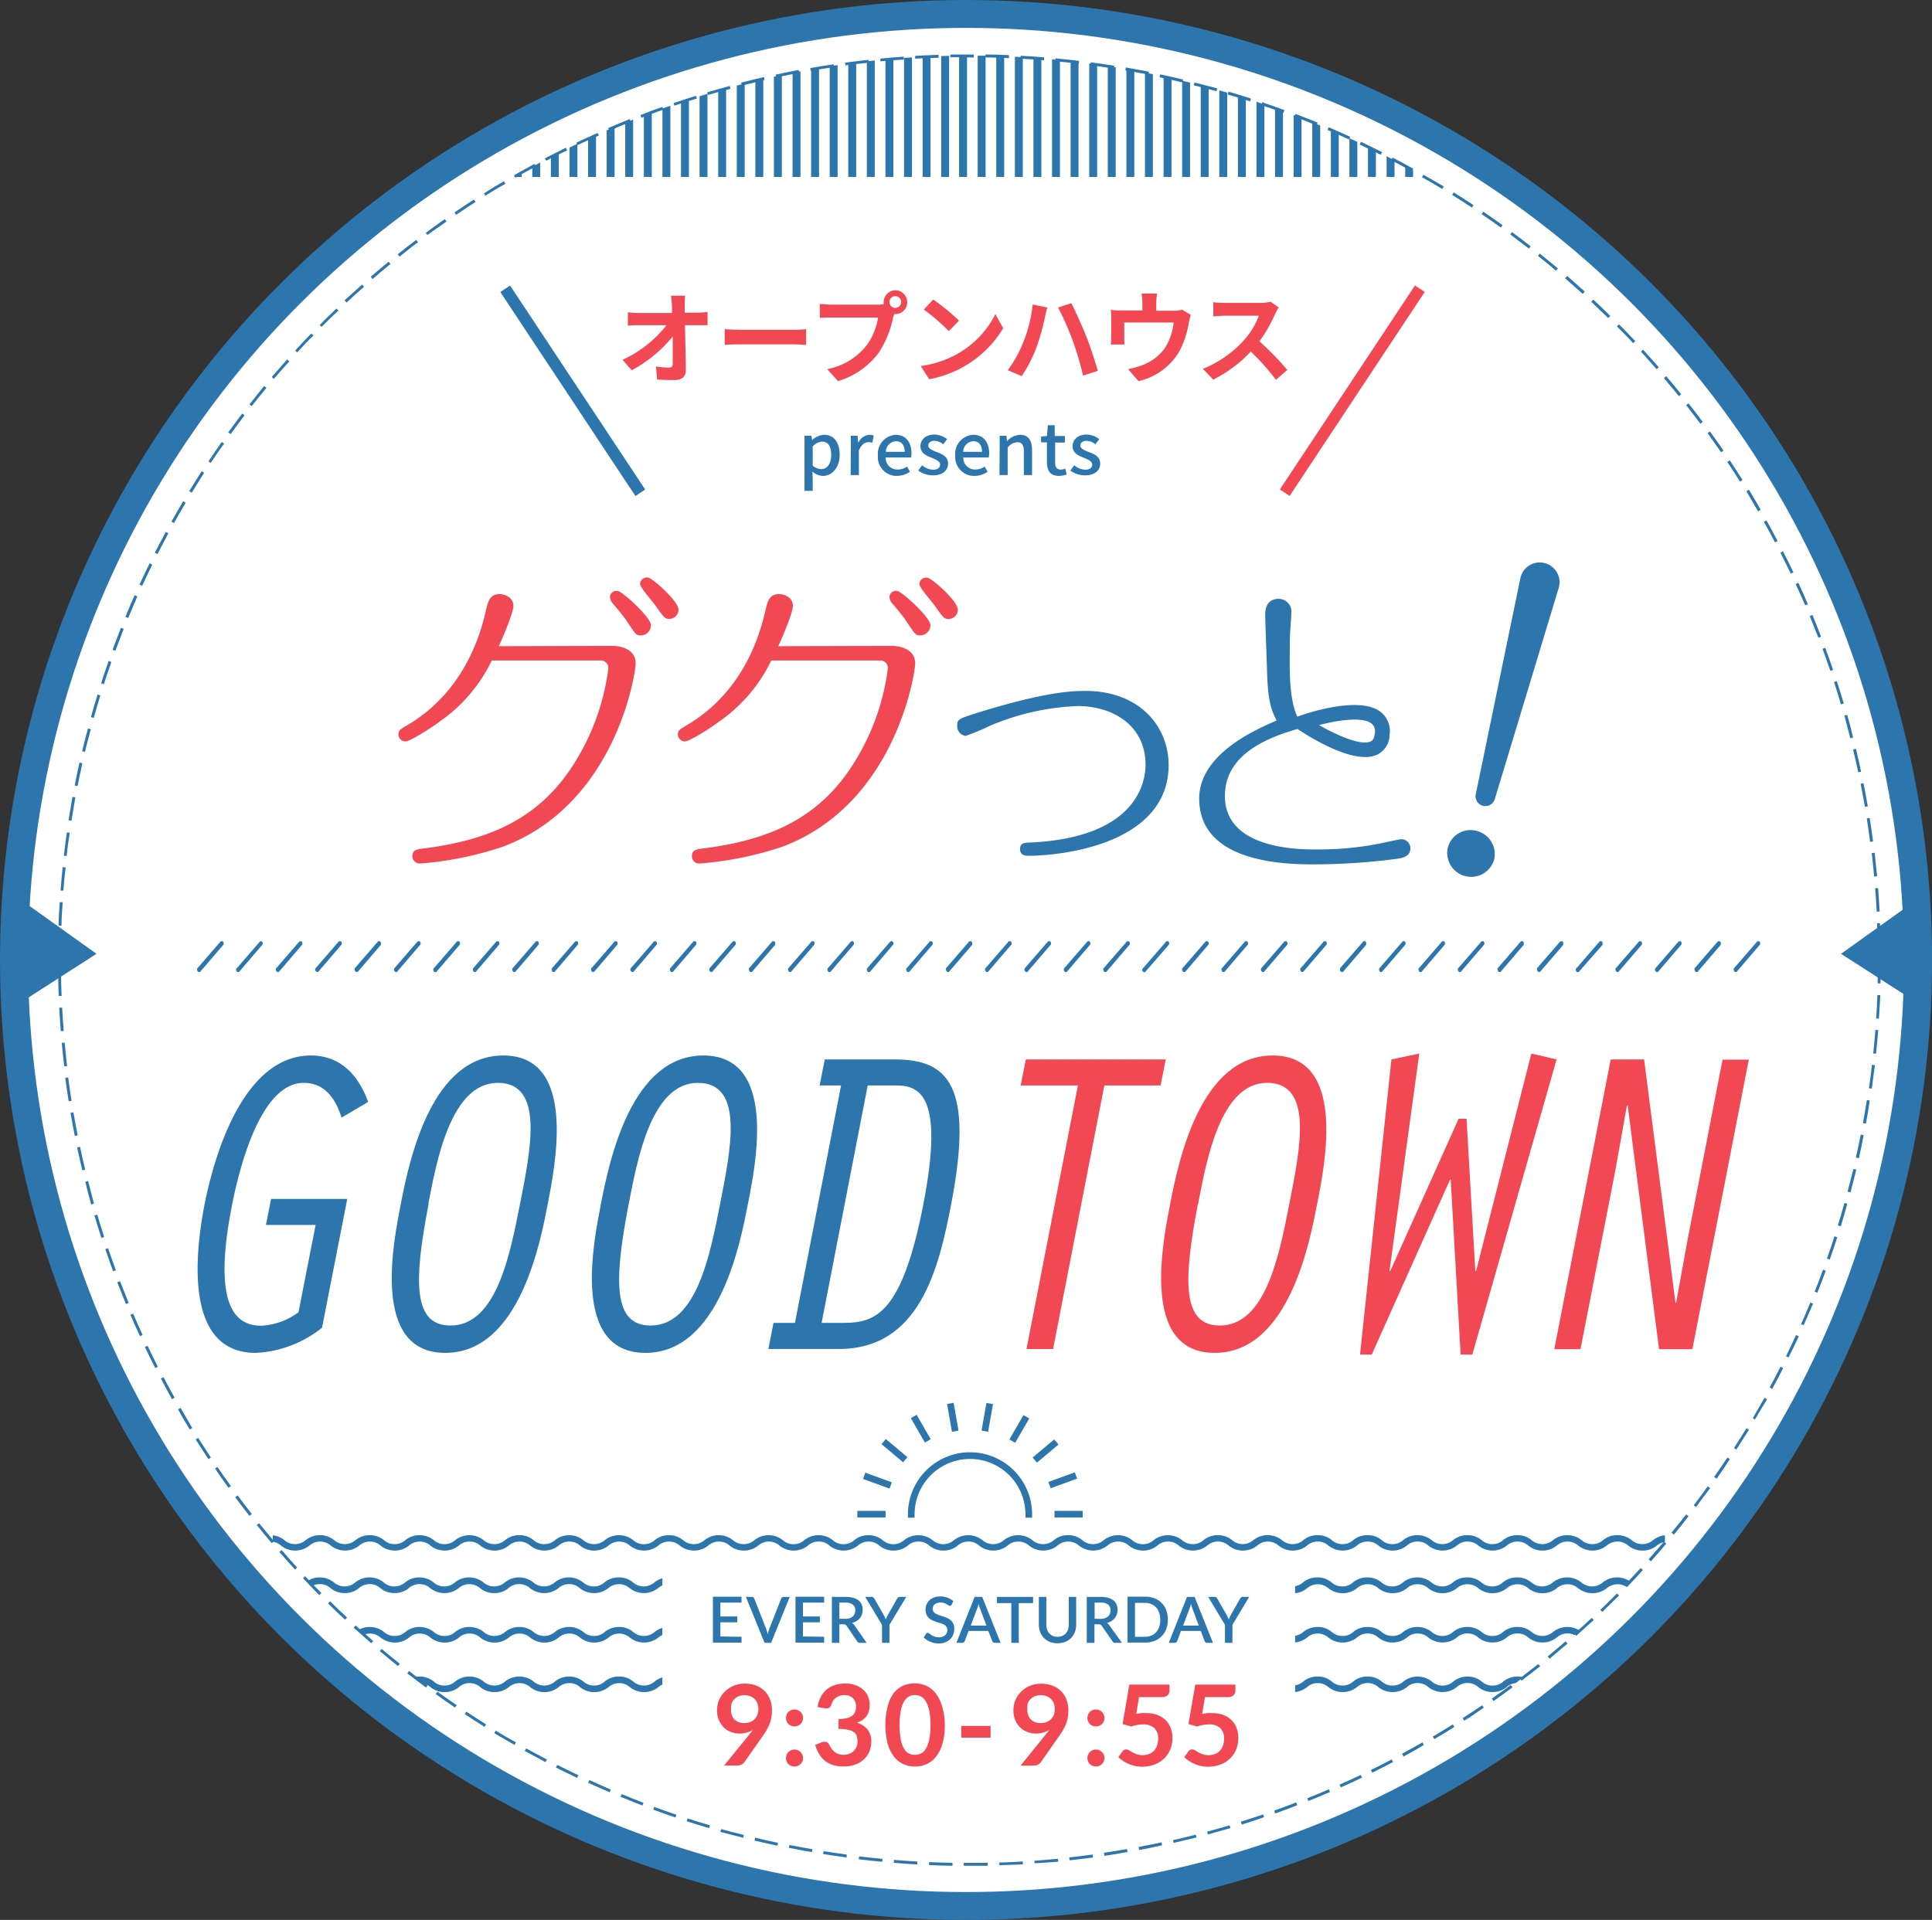 <svg id="レイヤー_1" data-name="レイヤー 1" xmlns="http://www.w3.org/2000/svg" xmlns:xlink="http://www.w3.org/1999/xlink" viewBox="0 0 329.77 327.77"><rect x="0" y="0" width="329.77" height="327.77" fill="#333333" stroke="none"/><defs><style>.cls-1{fill:none;}.cls-2{fill:#2d75ad;}.cls-3{fill:#fff;}.cls-4{clip-path:url(#clip-path);}.cls-5{fill:#f14854;}</style><clipPath id="clip-path" transform="translate(-255.5 -164.89)"><ellipse class="cls-1" cx="420.95" cy="328.77" rx="155.33" ry="154.39"/></clipPath></defs><ellipse class="cls-2" cx="164.89" cy="163.89" rx="164.89" ry="163.89"/><ellipse class="cls-3" cx="164.89" cy="163.89" rx="160.1" ry="159.13"/><polygon class="cls-2" points="4.21 170.72 16.47 162.84 4.21 154.08 4.21 170.72"/><polygon class="cls-2" points="326.5 170.72 314.24 162.84 326.5 154.08 326.5 170.72"/><path class="cls-2" d="M421,483.42H420v-.5H421c1,0,2.06,0,3.08,0v.5Q422.5,483.42,421,483.42Zm-2.92,0c-1.35,0-2.7-.07-4-.12l0-.5c1.31.05,2.66.1,4,.12Zm8-.06v-.5c1.33,0,2.67-.1,4-.17l0,.5C428.72,483.23,427.38,483.29,426,483.33Zm-14-.16c-1.35-.08-2.69-.17-4-.28l0-.5c1.3.11,2.65.2,4,.28Zm20-.14,0-.5c1.32-.09,2.66-.2,4-.33l.05.5C434.73,482.82,433.38,482.94,432.05,483Zm-26-.32c-1.33-.12-2.67-.27-4-.42l.06-.5c1.32.16,2.66.3,4,.43Zm32-.21L438,482c1.32-.15,2.66-.31,4-.49l.06.5C440.71,482.19,439.37,482.35,438,482.5ZM400,482c-1.33-.18-2.66-.37-4-.58l.08-.49c1.29.2,2.62.4,3.95.58Zm44-.3-.07-.5c1.31-.19,2.64-.4,3.94-.63l.09.49C446.66,481.32,445.33,481.53,444,481.73Zm-49.91-.61c-1.33-.23-2.65-.47-3.94-.73l.1-.49c1.28.26,2.6.5,3.93.73Zm55.84-.38-.09-.5c1.3-.24,2.62-.5,3.92-.78l.1.49C452.57,480.22,451.25,480.49,449.94,480.74ZM388.19,480c-1.3-.28-2.62-.57-3.91-.88l.12-.49c1.29.31,2.6.61,3.9.88Zm67.64-.46-.11-.49c1.28-.29,2.59-.61,3.88-.94l.13.48C458.43,478.91,457.11,479.22,455.83,479.52Zm-73.49-.9c-1.3-.33-2.61-.68-3.88-1l.14-.48c1.26.35,2.56.7,3.86,1Zm79.33-.55-.13-.49c1.27-.34,2.56-.7,3.84-1.08l.15.47C464.24,477.36,462.94,477.72,461.67,478.07ZM376.54,477c-1.29-.38-2.58-.78-3.83-1.18l.15-.48c1.25.41,2.53.8,3.82,1.18Zm90.9-.63-.14-.47c1.26-.4,2.54-.81,3.8-1.24l.16.47C470,475.58,468.71,476,467.44,476.39Zm-96.65-1.19c-1.27-.43-2.55-.88-3.79-1.34l.17-.46c1.24.45,2.51.9,3.78,1.33Zm102.36-.7L473,474c1.23-.44,2.5-.91,3.75-1.39l.18.47C475.66,473.59,474.39,474.06,473.15,474.5Zm-108-1.34c-1.24-.48-2.5-1-3.73-1.49l.19-.46c1.23.51,2.48,1,3.72,1.48Zm113.67-.78-.18-.46c1.23-.49,2.47-1,3.68-1.53l.2.46C481.26,471.38,480,471.89,478.78,472.38Zm-119.26-1.49c-1.23-.52-2.47-1.07-3.67-1.62l.21-.46c1.2.55,2.43,1.1,3.66,1.63Zm124.79-.83-.21-.46c1.19-.53,2.41-1.09,3.62-1.66l.22.45C486.72,469,485.5,469.53,484.31,470.06ZM354,468.42c-1.21-.58-2.42-1.17-3.61-1.77l.23-.45c1.18.6,2.39,1.19,3.6,1.76Zm135.72-.9-.22-.45c1.2-.59,2.39-1.19,3.55-1.8l.23.44C492.14,466.32,490.94,466.93,489.74,467.52Zm-141.11-1.79c-1.19-.63-2.38-1.27-3.54-1.91l.24-.44c1.16.64,2.34,1.28,3.53,1.9Zm146.44-1-.24-.44c1.15-.62,2.32-1.27,3.49-1.93l.24.43C497.4,463.5,496.22,464.15,495.07,464.77Zm-151.73-1.94c-1.17-.67-2.34-1.36-3.46-2l.26-.43c1.12.68,2.28,1.37,3.45,2Zm157-1-.25-.43c1.14-.67,2.29-1.37,3.41-2.07l.26.42C502.59,460.45,501.44,461.15,500.29,461.82Zm-162.12-2.09c-1.13-.7-2.26-1.43-3.37-2.17l.27-.42c1.11.74,2.24,1.47,3.37,2.17Zm167.23-1.06-.27-.42c1.13-.72,2.25-1.46,3.33-2.2l.28.41C507.65,457.2,506.53,458,505.4,458.67Zm-172.27-2.23c-1.09-.74-2.2-1.51-3.29-2.3l.29-.41c1.09.79,2.2,1.56,3.28,2.3Zm177.26-1.11-.29-.41c1.07-.75,2.16-1.54,3.24-2.33l.3.4C512.56,453.79,511.46,454.57,510.39,455.33ZM328.22,453c-1.08-.8-2.15-1.62-3.2-2.43l.31-.4c1,.82,2.11,1.63,3.18,2.42Zm187-1.17-.3-.4c1-.79,2.11-1.62,3.15-2.45l.31.39C517.36,450.17,516.29,451,515.24,451.79Zm-191.8-2.5c-1-.84-2.08-1.69-3.1-2.55l.33-.38c1,.85,2.05,1.71,3.09,2.53ZM520,448.07l-.32-.39c1-.84,2.05-1.7,3.05-2.57l.33.38C522,446.36,521,447.23,520,448.07Zm-201.14-2.64c-1-.87-2-1.76-3-2.66l.34-.37c1,.89,2,1.79,3,2.66Zm205.71-1.26-.33-.38c1-.88,2-1.78,2.95-2.69l.34.37C526.52,442.38,525.52,443.29,524.53,444.17Zm-210.18-2.76c-1-.91-1.94-1.84-2.9-2.78l.35-.36c.95.94,1.93,1.87,2.89,2.77ZM529,440.09l-.35-.36c1-.92,1.92-1.86,2.85-2.8l.35.35C530.87,438.22,529.91,439.17,529,440.09ZM310,437.22c-.92-.94-1.86-1.91-2.78-2.89l.36-.34c.92,1,1.85,1.94,2.78,2.87Zm223.18-1.37-.36-.35c.92-1,1.85-1.94,2.73-2.91l.37.34C535.06,433.9,534.14,434.88,533.21,435.85Zm-227.32-3c-.91-1-1.81-2-2.67-3l.37-.33c.86,1,1.76,2,2.66,3Zm231.41-1.42-.37-.33c.88-1,1.76-2,2.62-3l.38.33C539.07,429.43,538.19,430.45,537.3,431.44Zm-235.39-3.09c-.86-1-1.72-2.05-2.55-3.09l.39-.31c.83,1,1.69,2.07,2.54,3.08Zm239.31-1.47-.38-.32c.83-1,1.68-2.06,2.5-3.11l.4.3C542.91,424.81,542.06,425.86,541.22,426.88Zm-243.11-3.19c-.81-1-1.63-2.11-2.43-3.18l.41-.3c.79,1.06,1.6,2.13,2.42,3.17ZM545,422.17l-.39-.3c.8-1.06,1.61-2.14,2.38-3.21l.41.29C546.58,420,545.77,421.11,545,422.17ZM294.5,418.89c-.77-1.07-1.55-2.17-2.3-3.28l.41-.28c.75,1.1,1.52,2.2,2.3,3.27Zm254-1.57-.41-.29c.77-1.09,1.53-2.2,2.26-3.3l.42.27C550.05,415.11,549.29,416.22,548.52,417.32ZM291.08,414c-.74-1.11-1.47-2.24-2.18-3.36l.43-.26c.7,1.11,1.43,2.24,2.16,3.35Zm260.81-1.62-.42-.28c.72-1.1,1.43-2.24,2.13-3.38l.43.26C553.33,410.07,552.61,411.22,551.89,412.33Zm-264-3.44c-.7-1.14-1.39-2.3-2-3.44l.43-.25c.66,1.14,1.34,2.29,2,3.43Zm267.22-1.68-.43-.26c.68-1.15,1.35-2.32,2-3.47l.44.25C556.42,404.88,555.75,406.05,555.07,407.21Zm-270.25-3.5c-.65-1.17-1.29-2.36-1.9-3.52l.44-.23c.61,1.16,1.25,2.34,1.9,3.5ZM558,402l-.44-.23c.63-1.18,1.26-2.37,1.86-3.55l.44.23C559.3,399.59,558.67,400.79,558,402Zm-276-3.55c-.61-1.19-1.2-2.4-1.77-3.59l.46-.21c.56,1.18,1.15,2.38,1.75,3.58Zm278.8-1.8-.45-.22c.58-1.18,1.16-2.39,1.72-3.62l.46.21C562,394.21,561.38,395.43,560.8,396.61ZM279.39,393c-.56-1.2-1.11-2.43-1.63-3.65l.46-.2c.52,1.22,1.07,2.44,1.62,3.65Zm284-1.86-.46-.2c.55-1.24,1.08-2.48,1.58-3.69l.46.2C564.44,388.66,563.91,389.91,563.36,391.15ZM277,387.52c-.51-1.23-1-2.48-1.48-3.71l.47-.18c.47,1.23,1,2.47,1.47,3.7Zm288.71-1.93-.47-.18c.5-1.25,1-2.51,1.43-3.75l.47.17C566.68,383.08,566.19,384.34,565.7,385.59Zm-290.9-3.66c-.45-1.24-.9-2.51-1.33-3.78l.47-.16c.43,1.26.88,2.53,1.33,3.77Zm293-2-.47-.17c.45-1.25.88-2.53,1.29-3.8l.47.16C568.69,377.4,568.26,378.68,567.81,379.94Zm-295-3.69c-.42-1.28-.81-2.57-1.19-3.83l.48-.15c.37,1.27.77,2.55,1.18,3.82Zm296.87-2-.48-.15c.39-1.26.77-2.55,1.13-3.83l.48.13C570.48,371.65,570.1,372.94,569.71,374.21Zm-298.62-3.72c-.35-1.28-.7-2.58-1-3.87l.48-.13c.33,1.29.68,2.59,1,3.86Zm300.28-2.06-.48-.13c.33-1.27.66-2.57,1-3.88l.49.12C572,365.85,571.71,367.16,571.37,368.43Zm-301.79-3.76c-.31-1.3-.61-2.62-.88-3.91l.49-.11c.27,1.3.57,2.61.88,3.9Zm303.22-2.08-.49-.11c.3-1.31.57-2.63.83-3.92l.49.1C573.37,360,573.1,361.27,572.8,362.59Zm-304.5-3.8c-.26-1.31-.51-2.63-.73-3.94l.49-.09c.23,1.31.47,2.63.73,3.93Zm305.7-2.1-.49-.09c.24-1.3.47-2.63.67-3.94l.49.08C574.47,354.05,574.24,355.38,574,356.69Zm-306.75-3.82c-.21-1.32-.4-2.65-.58-4l.5-.06c.17,1.31.36,2.64.57,4ZM575,350.75l-.49-.07c.19-1.31.36-2.64.51-4l.5.06C575.33,348.1,575.16,349.44,575,350.75Zm-308.54-3.84c-.16-1.32-.3-2.66-.42-4l.5,0c.12,1.32.26,2.66.41,4Zm309.28-2.12-.5-.05c.14-1.32.26-2.66.36-4l.5,0C576,342.12,575.84,343.47,575.71,344.79Zm-309.87-3.87c-.1-1.32-.19-2.66-.26-4l.5,0c.07,1.33.16,2.67.26,4Zm310.37-2.13-.5,0c.09-1.31.16-2.65.21-4l.5,0C576.36,336.13,576.29,337.48,576.21,338.79Zm-310.72-3.87c-.05-1.32-.09-2.66-.11-4h.5c0,1.34.06,2.68.11,4Zm311-2.14H576c0-1.33,0-2.68,0-4v-.27h.5v.27C576.53,330.1,576.51,331.44,576.48,332.78Zm-310.61-3.87h-.5v-.14c0-1.28,0-2.58.05-3.87l.5,0c0,1.28-.05,2.58-.05,3.85ZM576,326.5c0-1.34-.06-2.68-.11-4l.5,0c.05,1.31.09,2.66.11,4Zm-310-3.58-.5,0c0-1.33.12-2.68.2-4l.5,0C266.1,320.25,266,321.59,266,322.92Zm309.83-2.4c-.07-1.33-.16-2.67-.26-4l.5,0c.1,1.32.19,2.67.26,4Zm-309.49-3.59-.5,0c.1-1.32.22-2.66.36-4l.5.05C266.54,314.27,266.42,315.61,266.32,316.93Zm309.06-2.39c-.12-1.33-.26-2.66-.42-4l.5-.06c.15,1.32.29,2.66.42,4ZM266.89,311l-.49,0c.15-1.32.32-2.66.51-4l.49.07C267.22,308.32,267,309.65,266.89,311Zm307.82-2.38c-.17-1.33-.37-2.66-.57-4l.49-.08c.21,1.3.4,2.64.58,4ZM267.7,305l-.5-.07c.21-1.31.43-2.64.67-4l.49.09C268.13,302.39,267.9,303.72,267.7,305Zm306.12-2.37c-.23-1.31-.48-2.63-.73-3.93l.49-.1c.26,1.31.5,2.63.73,3.95Zm-305.08-3.53-.49-.1c.25-1.31.53-2.63.82-3.92l.49.11C269.27,296.49,269,297.81,268.74,299.12Zm303.94-2.36c-.27-1.29-.57-2.6-.88-3.9l.49-.11c.31,1.3.61,2.62.88,3.91ZM270,293.26l-.48-.12c.31-1.29.63-2.6,1-3.89l.48.13C270.64,290.66,270.31,292,270,293.26Zm301.32-2.34c-.32-1.27-.67-2.57-1-3.86l.48-.13c.36,1.29.71,2.59,1,3.87ZM271.5,287.46l-.48-.14c.36-1.29.74-2.58,1.13-3.85l.48.15C272.24,284.88,271.86,286.17,271.5,287.46Zm298.23-2.32c-.37-1.26-.77-2.54-1.18-3.81l.47-.16c.42,1.28.82,2.57,1.19,3.83Zm-296.5-3.43-.47-.16c.4-1.27.84-2.55,1.28-3.81l.47.16C274.07,279.16,273.64,280.44,273.23,281.71Zm294.69-2.28c-.42-1.23-.87-2.5-1.34-3.77l.47-.17c.47,1.27.92,2.54,1.34,3.78ZM275.19,276l-.47-.18c.46-1.24.94-2.51,1.43-3.75l.47.18C276.13,273.51,275.65,274.77,275.19,276Zm290.69-2.23c-.48-1.24-1-2.49-1.48-3.7l.46-.19c.5,1.22,1,2.47,1.48,3.71Zm-288.51-3.38-.46-.19c.51-1.23,1-2.47,1.58-3.69l.45.2C278.41,268,277.88,269.19,277.37,270.41Zm286.26-2.15c-.53-1.23-1.08-2.45-1.63-3.64l.46-.21c.55,1.19,1.1,2.42,1.62,3.65ZM279.77,264.9l-.46-.21c.56-1.21,1.14-2.43,1.73-3.63l.45.22C280.9,262.48,280.32,263.7,279.77,264.9Zm281.39-2.08c-.57-1.19-1.16-2.39-1.77-3.58l.45-.23c.61,1.19,1.2,2.4,1.77,3.59Zm-278.78-3.33-.45-.23c.61-1.19,1.24-2.39,1.87-3.55l.44.23C283.61,257.1,283,258.3,282.38,259.49Zm276.1-2c-.62-1.18-1.26-2.36-1.9-3.5l.43-.25c.65,1.15,1.29,2.33,1.91,3.52ZM285.2,254.19l-.44-.25c.65-1.15,1.32-2.32,2-3.48l.43.26C286.51,251.87,285.84,253,285.2,254.19Zm270.39-2c-.65-1.14-1.34-2.29-2-3.43l.43-.26c.7,1.14,1.39,2.3,2,3.44ZM288.23,249l-.43-.26c.69-1.14,1.41-2.28,2.13-3.4l.42.27C289.63,246.73,288.92,247.87,288.23,249Zm264.27-1.89c-.7-1.12-1.43-2.25-2.17-3.35l.42-.28c.74,1.11,1.47,2.24,2.18,3.36Zm-261-3.17-.42-.28c.74-1.11,1.5-2.22,2.27-3.31l.41.28C292.94,241.72,292.18,242.83,291.45,243.94Zm257.77-1.84c-.76-1.09-1.53-2.19-2.3-3.26l.4-.29c.78,1.07,1.55,2.17,2.31,3.27ZM294.87,239l-.41-.29c.78-1.07,1.58-2.16,2.39-3.22l.4.3C296.44,236.85,295.64,237.93,294.87,239Zm250.87-1.77c-.8-1.06-1.61-2.13-2.43-3.17l.39-.31c.82,1,1.64,2.11,2.44,3.18Zm-247.27-3-.39-.31c.82-1,1.66-2.1,2.51-3.13l.39.32C300.13,232.12,299.29,233.17,298.47,234.21Zm243.6-1.71c-.83-1-1.69-2.07-2.55-3.08l.38-.33c.87,1,1.73,2.06,2.56,3.09Zm-239.81-2.94-.38-.32c.86-1,1.74-2,2.63-3l.37.33C304,227.54,303.11,228.55,302.26,229.56Zm236-1.66c-.87-1-1.77-2-2.66-3l.36-.33c.91,1,1.8,2,2.68,3Zm-232-2.84-.37-.34c.91-1,1.83-2,2.75-2.92l.36.35C308,223.1,307.12,224.08,306.22,225.06Zm228-1.6c-.89-1-1.82-1.91-2.77-2.87l.35-.35c1,1,1.89,1.93,2.79,2.88Zm-223.83-2.74-.36-.35c.94-1,1.9-1.9,2.85-2.82l.35.36C312.25,218.83,311.29,219.77,310.36,220.72ZM530,219.18c-1-.93-1.92-1.86-2.89-2.77l.35-.36c1,.9,1.94,1.84,2.89,2.77Zm-215.35-2.64-.34-.37c1-.9,2-1.81,3-2.7l.33.38C316.61,214.73,315.62,215.63,314.65,216.54Zm211-1.48c-1-.9-2-1.79-3-2.66L523,212c1,.88,2,1.77,3,2.67ZM319.1,212.53l-.32-.38c1-.86,2-1.73,3.06-2.58l.31.38C321.12,210.8,320.09,211.67,319.1,212.53Zm202-1.42c-1-.87-2.07-1.72-3.09-2.54l.31-.39c1,.82,2.07,1.67,3.1,2.54ZM323.7,208.7l-.31-.4c1-.82,2.1-1.65,3.16-2.46l.3.4C325.8,207,324.74,207.87,323.7,208.7Zm192.77-1.37c-1.06-.82-2.13-1.63-3.19-2.42l.29-.4c1.07.79,2.15,1.6,3.2,2.43Zm-188-2.29-.3-.4c1.07-.79,2.16-1.58,3.25-2.34l.29.41C330.6,203.47,329.51,204.26,328.45,205Zm183.21-1.3c-1.07-.77-2.18-1.54-3.28-2.3l.28-.41c1.11.75,2.22,1.53,3.29,2.3Zm-178.33-2.16-.28-.42c1.09-.74,2.21-1.49,3.33-2.21l.27.42C335.54,200.09,334.42,200.83,333.33,201.58Zm173.39-1.25c-1.13-.74-2.26-1.47-3.37-2.16l.26-.43c1.12.7,2.26,1.43,3.38,2.17Zm-168.38-2-.27-.42c1.12-.71,2.27-1.41,3.42-2.08l.25.43C340.6,196.9,339.45,197.6,338.34,198.3Zm163.31-1.18c-1.16-.7-2.32-1.39-3.45-2l.24-.43c1.14.65,2.31,1.34,3.47,2Zm-158.18-1.9-.25-.43c1.15-.66,2.33-1.32,3.49-1.95l.24.44C345.79,193.91,344.62,194.56,343.47,195.22Zm153-1.12c-1.16-.64-2.34-1.28-3.53-1.9l.23-.44c1.19.62,2.38,1.26,3.54,1.9Zm-147.74-1.76-.24-.44c1.17-.61,2.37-1.22,3.57-1.81l.22.45C351.07,191.13,349.87,191.73,348.71,192.34Zm142.43-1.05c-1.18-.6-2.39-1.19-3.6-1.76l.22-.46c1.21.58,2.42,1.17,3.61,1.77Zm-137.09-1.62-.21-.45c1.19-.57,2.41-1.13,3.63-1.67l.2.45C356.46,188.55,355.24,189.11,354.05,189.67Zm131.67-1c-1.21-.55-2.44-1.1-3.66-1.62l.19-.46c1.23.52,2.46,1.07,3.68,1.63ZM359.5,187.21l-.2-.46c1.21-.52,2.45-1,3.69-1.53l.19.46C361.94,186.18,360.7,186.69,359.5,187.21Zm120.71-.92c-1.24-.51-2.49-1-3.73-1.48l.18-.47c1.24.47,2.5,1,3.74,1.48ZM365,185l-.18-.46c1.24-.48,2.51-1,3.76-1.39l.17.47C367.54,184,366.28,184.48,365,185Zm109.56-.84c-1.23-.46-2.51-.9-3.78-1.34l.16-.47c1.28.43,2.56.88,3.79,1.34Zm-103.93-1.2-.16-.47c1.25-.42,2.53-.84,3.82-1.24l.15.47C373.19,182.07,371.92,182.49,370.67,182.91Zm98.24-.76c-1.25-.41-2.54-.81-3.82-1.18l.14-.48c1.29.37,2.58.77,3.84,1.18Zm-92.52-1.06-.15-.48c1.28-.38,2.58-.75,3.86-1.09l.13.48C379,180.35,377.66,180.71,376.39,181.09Zm86.78-.68c-1.27-.35-2.57-.7-3.86-1l.12-.48c1.3.33,2.61.68,3.88,1Zm-81-.92L382,179c1.3-.33,2.61-.65,3.9-.95l.11.49C384.77,178.84,383.46,179.16,382.17,179.49Zm75.2-.58c-1.3-.31-2.61-.61-3.9-.88l.1-.49c1.3.27,2.62.57,3.91.88ZM388,178.12l-.1-.49c1.29-.28,2.62-.55,3.93-.79l.09.49C390.61,177.57,389.29,177.84,388,178.12Zm63.51-.5c-1.3-.25-2.62-.5-3.93-.72l.09-.5c1.31.23,2.64.48,3.94.73ZM393.88,177l-.08-.49c1.3-.23,2.63-.44,4-.64l.07.49C396.51,176.53,395.18,176.74,393.88,177Zm51.73-.4c-1.31-.21-2.64-.4-4-.58l.07-.49c1.32.17,2.66.37,4,.58Zm-45.8-.52-.07-.49c1.31-.18,2.65-.34,4-.49l.06.5C402.45,175.71,401.11,175.88,399.81,176.05Zm39.86-.31c-1.31-.15-2.65-.3-4-.42l0-.5c1.33.13,2.67.27,4,.43Zm-33.9-.38,0-.5c1.32-.12,2.66-.24,4-.33l0,.5C408.42,175.12,407.08,175.23,405.77,175.36Zm27.94-.21c-1.32-.11-2.67-.2-4-.28l0-.49c1.33.07,2.67.16,4,.27Zm-22-.25,0-.5c1.32-.08,2.67-.14,4-.18l0,.5C414.4,174.76,413.06,174.82,411.74,174.9Zm16-.12c-1.32-.06-2.66-.1-4-.12v-.5c1.34,0,2.69.06,4,.12Zm-10-.11v-.5c1.07,0,2.15,0,3.23,0h.78v.5H421C419.87,174.63,418.8,174.64,417.73,174.67Z" transform="translate(-255.5 -164.89)"/><g class="cls-4"><path class="cls-2" d="M535.86,429.61a3.75,3.75,0,0,1-2.47-.88,2.8,2.8,0,0,0-3.61,0,3.89,3.89,0,0,1-4.93,0,2.78,2.78,0,0,0-3.6,0,3.77,3.77,0,0,1-2.47.88,3.71,3.71,0,0,1-2.45-.88,2.8,2.8,0,0,0-3.61,0,3.88,3.88,0,0,1-4.92,0,2.68,2.68,0,0,0-1.81-.66,2.65,2.65,0,0,0-1.8.66,3.88,3.88,0,0,1-4.92,0,2.67,2.67,0,0,0-1.8-.66,2.63,2.63,0,0,0-1.8.66,3.89,3.89,0,0,1-4.93,0,2.63,2.63,0,0,0-1.8-.66,2.67,2.67,0,0,0-1.8.66,3.88,3.88,0,0,1-4.92,0,2.65,2.65,0,0,0-1.8-.66,2.62,2.62,0,0,0-1.79.66,3.89,3.89,0,0,1-4.93,0,2.76,2.76,0,0,0-3.58,0,3.79,3.79,0,0,1-2.47.88,3.74,3.74,0,0,1-2.46-.88,2.78,2.78,0,0,0-3.6,0,3.88,3.88,0,0,1-4.92,0,2.65,2.65,0,0,0-1.8-.66,2.62,2.62,0,0,0-1.79.66,3.89,3.89,0,0,1-4.93,0,2.78,2.78,0,0,0-3.6,0,3.88,3.88,0,0,1-4.92,0,2.78,2.78,0,0,0-3.6,0,3.88,3.88,0,0,1-4.92,0,2.78,2.78,0,0,0-3.6,0,3.88,3.88,0,0,1-4.92,0,2.65,2.65,0,0,0-1.8-.66,2.62,2.62,0,0,0-1.79.66,3.76,3.76,0,0,1-2.46.88,3.72,3.72,0,0,1-2.46-.88,2.68,2.68,0,0,0-1.81-.66,2.62,2.62,0,0,0-1.79.66,3.76,3.76,0,0,1-2.46.88,3.72,3.72,0,0,1-2.46-.88,2.78,2.78,0,0,0-3.6,0,3.88,3.88,0,0,1-4.92,0,2.63,2.63,0,0,0-1.8-.66,2.67,2.67,0,0,0-1.8.66,3.88,3.88,0,0,1-4.92,0,2.76,2.76,0,0,0-3.58,0,3.79,3.79,0,0,1-2.47.88,3.74,3.74,0,0,1-2.46-.88,2.77,2.77,0,0,0-3.59,0,3.88,3.88,0,0,1-4.92,0,2.78,2.78,0,0,0-3.6,0,3.88,3.88,0,0,1-4.92,0,2.76,2.76,0,0,0-3.58,0,3.89,3.89,0,0,1-4.93,0,2.62,2.62,0,0,0-1.79-.66,2.65,2.65,0,0,0-1.8.66,3.86,3.86,0,0,1-4.91,0,2.78,2.78,0,0,0-3.6,0,3.88,3.88,0,0,1-4.92,0,2.65,2.65,0,0,0-1.8-.66,2.62,2.62,0,0,0-1.79.66,3.88,3.88,0,0,1-4.92,0,2.77,2.77,0,0,0-3.59,0,3.88,3.88,0,0,1-4.92,0,2.76,2.76,0,0,0-3.58,0,3.88,3.88,0,0,1-4.92,0,2.76,2.76,0,0,0-3.58,0,3.88,3.88,0,0,1-4.92,0,2.8,2.8,0,0,0-1.37-.63V427a3.79,3.79,0,0,1,2,.85,2.77,2.77,0,0,0,3.59,0,3.91,3.91,0,0,1,4.92,0,2.76,2.76,0,0,0,3.58,0,3.91,3.91,0,0,1,4.92,0,2.62,2.62,0,0,0,1.79.66,2.65,2.65,0,0,0,1.8-.66,3.9,3.9,0,0,1,4.91,0,2.62,2.62,0,0,0,1.8.66,2.67,2.67,0,0,0,1.79-.65,3.9,3.9,0,0,1,4.92,0,2.8,2.8,0,0,0,3.6,0,3.69,3.69,0,0,1,2.46-.88,3.74,3.74,0,0,1,2.46.87,2.6,2.6,0,0,0,1.8.66,2.69,2.69,0,0,0,1.79-.65,3.88,3.88,0,0,1,4.91,0,2.79,2.79,0,0,0,3.59,0,3.9,3.9,0,0,1,4.92,0,2.67,2.67,0,0,0,1.8.66,2.72,2.72,0,0,0,1.8-.65,3.69,3.69,0,0,1,2.46-.88,3.74,3.74,0,0,1,2.46.87,2.79,2.79,0,0,0,3.59,0,3.9,3.9,0,0,1,4.92,0,2.79,2.79,0,0,0,3.59,0,3.9,3.9,0,0,1,4.92,0,2.67,2.67,0,0,0,1.8.66,2.63,2.63,0,0,0,1.8-.66,3.76,3.76,0,0,1,2.46-.87,3.72,3.72,0,0,1,2.46.87,2.67,2.67,0,0,0,1.8.66,2.72,2.72,0,0,0,1.8-.65,3.69,3.69,0,0,1,2.46-.88,3.74,3.74,0,0,1,2.46.87,2.65,2.65,0,0,0,1.8.66,2.62,2.62,0,0,0,1.79-.66,3.93,3.93,0,0,1,4.93,0,2.77,2.77,0,0,0,3.59,0,3.91,3.91,0,0,1,4.92,0,2.8,2.8,0,0,0,3.6,0,3.9,3.9,0,0,1,4.92,0,2.8,2.8,0,0,0,3.6,0,3.69,3.69,0,0,1,2.46-.88,3.74,3.74,0,0,1,2.46.87,2.65,2.65,0,0,0,1.8.66,2.7,2.7,0,0,0,1.8-.65,3.9,3.9,0,0,1,4.92,0,2.67,2.67,0,0,0,1.8.66,2.63,2.63,0,0,0,1.8-.66,3.91,3.91,0,0,1,4.92,0,2.8,2.8,0,0,0,3.6,0,3.69,3.69,0,0,1,2.46-.88,3.74,3.74,0,0,1,2.46.87,2.79,2.79,0,0,0,3.59,0,3.91,3.91,0,0,1,4.93,0,2.77,2.77,0,0,0,3.59,0,3.76,3.76,0,0,1,2.46-.87,3.72,3.72,0,0,1,2.46.87,2.67,2.67,0,0,0,1.8.66,2.63,2.63,0,0,0,1.8-.66,3.76,3.76,0,0,1,2.46-.87,3.72,3.72,0,0,1,2.46.87,2.67,2.67,0,0,0,1.8.66,2.63,2.63,0,0,0,1.8-.66,3.93,3.93,0,0,1,4.93,0,2.78,2.78,0,0,0,3.6,0,3.76,3.76,0,0,1,2.46-.87,3.72,3.72,0,0,1,2.46.87,2.68,2.68,0,0,0,1.81.66,2.65,2.65,0,0,0,1.8-.66,3.76,3.76,0,0,1,2.46-.87,3.72,3.72,0,0,1,2.46.87,2.8,2.8,0,0,0,3.61,0,3.91,3.91,0,0,1,4.92,0,2.68,2.68,0,0,0,1.81.66,2.72,2.72,0,0,0,1.8-.65,3.71,3.71,0,0,1,2.46-.88,3.75,3.75,0,0,1,2.47.87,2.8,2.8,0,0,0,3.61,0,3.86,3.86,0,0,1,2.05-.85v1.14a2.87,2.87,0,0,0-1.39.63A3.74,3.74,0,0,1,535.86,429.61Z" transform="translate(-255.5 -164.89)"/><path class="cls-2" d="M535.86,436.89a3.75,3.75,0,0,1-2.47-.87,2.8,2.8,0,0,0-3.61,0,3.93,3.93,0,0,1-4.93,0,2.78,2.78,0,0,0-3.6,0,3.77,3.77,0,0,1-2.47.87,3.71,3.71,0,0,1-2.45-.87,2.8,2.8,0,0,0-3.61,0,3.91,3.91,0,0,1-4.92,0,2.68,2.68,0,0,0-1.81-.66,2.65,2.65,0,0,0-1.8.66,3.91,3.91,0,0,1-4.92,0,2.67,2.67,0,0,0-1.8-.66,2.63,2.63,0,0,0-1.8.66,3.93,3.93,0,0,1-4.93,0,2.63,2.63,0,0,0-1.8-.66,2.67,2.67,0,0,0-1.8.66,3.91,3.91,0,0,1-4.92,0,2.79,2.79,0,0,0-3.59,0,3.72,3.72,0,0,1-2.47.88,3.76,3.76,0,0,1-2.46-.87,2.77,2.77,0,0,0-3.58,0,3.91,3.91,0,0,1-4.93,0,2.78,2.78,0,0,0-3.6,0,3.91,3.91,0,0,1-4.92,0,2.79,2.79,0,0,0-3.59,0,3.72,3.72,0,0,1-2.47.88,3.76,3.76,0,0,1-2.46-.87,2.78,2.78,0,0,0-3.6,0,3.91,3.91,0,0,1-4.92,0,2.78,2.78,0,0,0-3.6,0,3.91,3.91,0,0,1-4.92,0,2.78,2.78,0,0,0-3.6,0,3.91,3.91,0,0,1-4.92,0,2.79,2.79,0,0,0-3.59,0,3.9,3.9,0,0,1-4.92,0,2.8,2.8,0,0,0-3.6,0,3.9,3.9,0,0,1-4.92,0,2.67,2.67,0,0,0-1.8-.66,2.72,2.72,0,0,0-1.8.65,3.69,3.69,0,0,1-2.46.88A3.76,3.76,0,0,1,397,436a2.63,2.63,0,0,0-1.8-.66,2.67,2.67,0,0,0-1.8.66,3.91,3.91,0,0,1-4.92,0,2.77,2.77,0,0,0-3.58,0,3.91,3.91,0,0,1-4.93,0,2.6,2.6,0,0,0-1.79-.66,2.7,2.7,0,0,0-1.8.65,3.69,3.69,0,0,1-2.46.88,3.74,3.74,0,0,1-2.46-.87,2.78,2.78,0,0,0-3.6,0,3.91,3.91,0,0,1-4.92,0,2.77,2.77,0,0,0-3.58,0,3.91,3.91,0,0,1-4.93,0,2.62,2.62,0,0,0-1.79-.66,2.65,2.65,0,0,0-1.8.66,3.9,3.9,0,0,1-4.91,0,2.67,2.67,0,0,0-1.8-.66,2.72,2.72,0,0,0-1.8.65,3.69,3.69,0,0,1-2.46.88,3.74,3.74,0,0,1-2.46-.87,2.79,2.79,0,0,0-3.59,0,3.9,3.9,0,0,1-4.92,0,2.65,2.65,0,0,0-1.8-.66,2.69,2.69,0,0,0-1.79.65,3.69,3.69,0,0,1-2.46.88,3.74,3.74,0,0,1-2.46-.87,2.58,2.58,0,0,0-1.79-.66,2.67,2.67,0,0,0-1.79.65,3.69,3.69,0,0,1-2.46.88,3.74,3.74,0,0,1-2.46-.87,2.58,2.58,0,0,0-1.79-.66,2.62,2.62,0,0,0-1.79.65,3.9,3.9,0,0,1-4.92,0,2.73,2.73,0,0,0-1.37-.64v-1.14a3.79,3.79,0,0,1,2,.86,2.67,2.67,0,0,0,1.8.66,2.62,2.62,0,0,0,1.79-.66,3.88,3.88,0,0,1,4.92,0,2.76,2.76,0,0,0,3.58,0,3.88,3.88,0,0,1,4.92,0,2.62,2.62,0,0,0,1.79.66,2.65,2.65,0,0,0,1.8-.66,3.86,3.86,0,0,1,4.91,0,2.67,2.67,0,0,0,1.8.66,2.62,2.62,0,0,0,1.79-.66,3.88,3.88,0,0,1,4.92,0,2.78,2.78,0,0,0,3.6,0,3.88,3.88,0,0,1,4.92,0,2.77,2.77,0,0,0,3.59,0,3.86,3.86,0,0,1,4.91,0,2.67,2.67,0,0,0,1.8.66,2.62,2.62,0,0,0,1.79-.66,3.79,3.79,0,0,1,2.47-.88,3.71,3.71,0,0,1,2.45.88,2.78,2.78,0,0,0,3.6,0,3.88,3.88,0,0,1,4.92,0,2.65,2.65,0,0,0,1.8.66,2.62,2.62,0,0,0,1.79-.66,3.79,3.79,0,0,1,2.47-.88,3.71,3.71,0,0,1,2.45.88,2.67,2.67,0,0,0,1.8.66,2.62,2.62,0,0,0,1.79-.66,3.79,3.79,0,0,1,2.47-.88,3.71,3.71,0,0,1,2.45.88,2.67,2.67,0,0,0,1.8.66,2.63,2.63,0,0,0,1.8-.66,3.76,3.76,0,0,1,2.46-.88,3.72,3.72,0,0,1,2.46.88,2.78,2.78,0,0,0,3.6,0,3.88,3.88,0,0,1,4.92,0,2.65,2.65,0,0,0,1.8.66,2.62,2.62,0,0,0,1.79-.66,3.89,3.89,0,0,1,4.93,0,2.77,2.77,0,0,0,3.59,0,3.88,3.88,0,0,1,4.92,0,2.78,2.78,0,0,0,3.6,0,3.88,3.88,0,0,1,4.92,0,2.78,2.78,0,0,0,3.6,0,3.88,3.88,0,0,1,4.92,0,2.78,2.78,0,0,0,3.6,0,3.88,3.88,0,0,1,4.92,0,2.67,2.67,0,0,0,1.8.66,2.63,2.63,0,0,0,1.8-.66,3.88,3.88,0,0,1,4.92,0,2.78,2.78,0,0,0,3.6,0,3.88,3.88,0,0,1,4.92,0,2.65,2.65,0,0,0,1.8.66,2.62,2.62,0,0,0,1.79-.66,3.89,3.89,0,0,1,4.93,0,2.77,2.77,0,0,0,3.59,0,3.76,3.76,0,0,1,2.46-.88,3.72,3.72,0,0,1,2.46.88,2.67,2.67,0,0,0,1.8.66,2.63,2.63,0,0,0,1.8-.66,3.76,3.76,0,0,1,2.46-.88,3.72,3.72,0,0,1,2.46.88,2.67,2.67,0,0,0,1.8.66,2.63,2.63,0,0,0,1.8-.66,3.89,3.89,0,0,1,4.93,0,2.78,2.78,0,0,0,3.6,0,3.76,3.76,0,0,1,2.46-.88,3.72,3.72,0,0,1,2.46.88,2.68,2.68,0,0,0,1.81.66,2.65,2.65,0,0,0,1.8-.66,3.76,3.76,0,0,1,2.46-.88,3.72,3.72,0,0,1,2.46.88,2.8,2.8,0,0,0,3.61,0,3.88,3.88,0,0,1,4.92,0,2.8,2.8,0,0,0,3.61,0,3.89,3.89,0,0,1,4.93,0,2.8,2.8,0,0,0,3.61,0,3.86,3.86,0,0,1,2.05-.86v1.14a2.8,2.8,0,0,0-1.39.64A3.74,3.74,0,0,1,535.86,436.89Z" transform="translate(-255.5 -164.89)"/><path class="cls-2" d="M535.86,445.31a3.75,3.75,0,0,1-2.47-.88,2.8,2.8,0,0,0-3.61,0,3.91,3.91,0,0,1-4.93,0,2.75,2.75,0,0,0-3.6,0,3.77,3.77,0,0,1-2.47.87,3.71,3.71,0,0,1-2.45-.87,2.68,2.68,0,0,0-1.81-.67,2.72,2.72,0,0,0-1.8.66,3.69,3.69,0,0,1-2.46.88,3.74,3.74,0,0,1-2.46-.87,2.68,2.68,0,0,0-1.81-.67,2.66,2.66,0,0,0-1.8.67,3.9,3.9,0,0,1-4.92,0,2.67,2.67,0,0,0-1.8-.66,2.64,2.64,0,0,0-1.8.67,3.93,3.93,0,0,1-4.93,0,2.64,2.64,0,0,0-1.8-.67,2.68,2.68,0,0,0-1.8.67,3.9,3.9,0,0,1-4.92,0,2.65,2.65,0,0,0-1.8-.66,2.62,2.62,0,0,0-1.79.66,3.89,3.89,0,0,1-4.93,0,2.76,2.76,0,0,0-3.58,0,3.79,3.79,0,0,1-2.47.88,3.74,3.74,0,0,1-2.46-.88,2.77,2.77,0,0,0-3.6,0,3.9,3.9,0,0,1-4.92,0,2.65,2.65,0,0,0-1.8-.66,2.62,2.62,0,0,0-1.79.66,3.91,3.91,0,0,1-4.93,0,2.75,2.75,0,0,0-3.6,0,3.91,3.91,0,0,1-4.92,0,2.75,2.75,0,0,0-3.6,0,3.91,3.91,0,0,1-4.92,0,2.75,2.75,0,0,0-3.6,0,3.9,3.9,0,0,1-4.92,0,2.65,2.65,0,0,0-1.8-.66,2.62,2.62,0,0,0-1.79.66,3.76,3.76,0,0,1-2.46.88,3.72,3.72,0,0,1-2.46-.87,2.68,2.68,0,0,0-1.81-.67,2.62,2.62,0,0,0-1.79.66,3.76,3.76,0,0,1-2.46.88,3.72,3.72,0,0,1-2.46-.88,2.78,2.78,0,0,0-3.6,0,3.9,3.9,0,0,1-4.92,0,2.64,2.64,0,0,0-1.8-.67,2.68,2.68,0,0,0-1.8.67,3.9,3.9,0,0,1-4.92,0,2.76,2.76,0,0,0-3.58,0,3.79,3.79,0,0,1-2.47.88,3.74,3.74,0,0,1-2.46-.88,2.77,2.77,0,0,0-3.59,0,3.88,3.88,0,0,1-4.92,0,2.77,2.77,0,0,0-3.6,0,3.9,3.9,0,0,1-4.92,0,2.76,2.76,0,0,0-3.58,0,3.89,3.89,0,0,1-4.93,0,2.62,2.62,0,0,0-1.79-.66,2.7,2.7,0,0,0-1.8.66,3.86,3.86,0,0,1-4.91,0,2.78,2.78,0,0,0-3.6,0,3.88,3.88,0,0,1-4.92,0,2.65,2.65,0,0,0-1.8-.66,2.62,2.62,0,0,0-1.79.66,3.88,3.88,0,0,1-4.92,0,2.7,2.7,0,0,0-1.8-.66,2.64,2.64,0,0,0-1.79.66,3.88,3.88,0,0,1-4.92,0,2.76,2.76,0,0,0-3.58,0,3.88,3.88,0,0,1-4.92,0,2.76,2.76,0,0,0-3.58,0,3.88,3.88,0,0,1-4.92,0,2.8,2.8,0,0,0-1.37-.63v-1.14a3.79,3.79,0,0,1,2,.86,2.67,2.67,0,0,0,1.8.66,2.62,2.62,0,0,0,1.79-.66,3.88,3.88,0,0,1,4.92,0,2.76,2.76,0,0,0,3.58,0,3.88,3.88,0,0,1,4.92,0,2.62,2.62,0,0,0,1.79.66,2.65,2.65,0,0,0,1.8-.66,3.86,3.86,0,0,1,4.91,0,2.67,2.67,0,0,0,1.8.66,2.62,2.62,0,0,0,1.79-.66,3.88,3.88,0,0,1,4.92,0,2.78,2.78,0,0,0,3.6,0,3.88,3.88,0,0,1,4.92,0,2.77,2.77,0,0,0,3.59,0,3.86,3.86,0,0,1,4.91,0,2.67,2.67,0,0,0,1.8.66,2.62,2.62,0,0,0,1.79-.66,3.79,3.79,0,0,1,2.47-.88,3.71,3.71,0,0,1,2.45.88,2.78,2.78,0,0,0,3.6,0,3.88,3.88,0,0,1,4.92,0,2.65,2.65,0,0,0,1.8.66,2.62,2.62,0,0,0,1.79-.66,3.79,3.79,0,0,1,2.47-.88,3.71,3.71,0,0,1,2.45.88,2.67,2.67,0,0,0,1.8.66,2.62,2.62,0,0,0,1.79-.66,3.79,3.79,0,0,1,2.47-.88,3.71,3.71,0,0,1,2.45.88,2.67,2.67,0,0,0,1.8.66,2.63,2.63,0,0,0,1.8-.66,3.76,3.76,0,0,1,2.46-.88,3.72,3.72,0,0,1,2.46.88,2.78,2.78,0,0,0,3.6,0,3.88,3.88,0,0,1,4.92,0,2.65,2.65,0,0,0,1.8.66,2.62,2.62,0,0,0,1.79-.66,3.89,3.89,0,0,1,4.93,0,2.77,2.77,0,0,0,3.59,0,3.88,3.88,0,0,1,4.92,0,2.78,2.78,0,0,0,3.6,0,3.88,3.88,0,0,1,4.92,0,2.78,2.78,0,0,0,3.6,0,3.88,3.88,0,0,1,4.92,0,2.78,2.78,0,0,0,3.6,0,3.88,3.88,0,0,1,4.92,0,2.67,2.67,0,0,0,1.8.66,2.63,2.63,0,0,0,1.8-.66,3.88,3.88,0,0,1,4.92,0,2.78,2.78,0,0,0,3.6,0,3.88,3.88,0,0,1,4.92,0,2.65,2.65,0,0,0,1.8.66,2.62,2.62,0,0,0,1.79-.66,3.89,3.89,0,0,1,4.93,0,2.77,2.77,0,0,0,3.59,0,3.76,3.76,0,0,1,2.46-.88,3.72,3.72,0,0,1,2.46.88,2.67,2.67,0,0,0,1.8.66,2.63,2.63,0,0,0,1.8-.66,3.76,3.76,0,0,1,2.46-.88,3.72,3.72,0,0,1,2.46.88,2.67,2.67,0,0,0,1.8.66,2.63,2.63,0,0,0,1.8-.66,3.89,3.89,0,0,1,4.93,0,2.78,2.78,0,0,0,3.6,0,3.76,3.76,0,0,1,2.46-.88,3.72,3.72,0,0,1,2.46.88,2.68,2.68,0,0,0,1.81.66,2.65,2.65,0,0,0,1.8-.66,3.76,3.76,0,0,1,2.46-.88,3.72,3.72,0,0,1,2.46.88,2.8,2.8,0,0,0,3.61,0,3.88,3.88,0,0,1,4.92,0,2.8,2.8,0,0,0,3.61,0,3.89,3.89,0,0,1,4.93,0,2.8,2.8,0,0,0,3.61,0,3.86,3.86,0,0,1,2.05-.86v1.14a2.87,2.87,0,0,0-1.39.63A3.74,3.74,0,0,1,535.86,445.31Z" transform="translate(-255.5 -164.89)"/><path class="cls-2" d="M535.86,453.77a3.75,3.75,0,0,1-2.47-.88,2.8,2.8,0,0,0-3.61,0,3.91,3.91,0,0,1-4.93,0,2.75,2.75,0,0,0-3.6,0,3.77,3.77,0,0,1-2.47.87,3.71,3.71,0,0,1-2.45-.87,2.68,2.68,0,0,0-1.81-.67,2.72,2.72,0,0,0-1.8.66,3.69,3.69,0,0,1-2.46.88,3.74,3.74,0,0,1-2.46-.87,2.68,2.68,0,0,0-1.81-.67,2.66,2.66,0,0,0-1.8.67,3.9,3.9,0,0,1-4.92,0,2.67,2.67,0,0,0-1.8-.66,2.64,2.64,0,0,0-1.8.67,3.93,3.93,0,0,1-4.93,0,2.64,2.64,0,0,0-1.8-.67,2.68,2.68,0,0,0-1.8.67,3.9,3.9,0,0,1-4.92,0,2.65,2.65,0,0,0-1.8-.66,2.62,2.62,0,0,0-1.79.66,3.89,3.89,0,0,1-4.93,0,2.76,2.76,0,0,0-3.58,0,3.79,3.79,0,0,1-2.47.88,3.74,3.74,0,0,1-2.46-.88,2.77,2.77,0,0,0-3.6,0,3.9,3.9,0,0,1-4.92,0,2.65,2.65,0,0,0-1.8-.66,2.62,2.62,0,0,0-1.79.66,3.91,3.91,0,0,1-4.93,0,2.75,2.75,0,0,0-3.6,0,3.91,3.91,0,0,1-4.92,0,2.75,2.75,0,0,0-3.6,0,3.91,3.91,0,0,1-4.92,0,2.75,2.75,0,0,0-3.6,0,3.9,3.9,0,0,1-4.92,0,2.65,2.65,0,0,0-1.8-.66,2.62,2.62,0,0,0-1.79.66,3.76,3.76,0,0,1-2.46.88,3.72,3.72,0,0,1-2.46-.87,2.68,2.68,0,0,0-1.81-.67,2.62,2.62,0,0,0-1.79.66,3.76,3.76,0,0,1-2.46.88,3.72,3.72,0,0,1-2.46-.88,2.78,2.78,0,0,0-3.6,0,3.9,3.9,0,0,1-4.92,0,2.64,2.64,0,0,0-1.8-.67,2.68,2.68,0,0,0-1.8.67,3.9,3.9,0,0,1-4.92,0,2.76,2.76,0,0,0-3.58,0,3.79,3.79,0,0,1-2.47.88,3.74,3.74,0,0,1-2.46-.88,2.77,2.77,0,0,0-3.59,0,3.88,3.88,0,0,1-4.92,0,2.77,2.77,0,0,0-3.6,0,3.9,3.9,0,0,1-4.92,0,2.76,2.76,0,0,0-3.58,0,3.89,3.89,0,0,1-4.93,0,2.62,2.62,0,0,0-1.79-.66,2.7,2.7,0,0,0-1.8.66,3.86,3.86,0,0,1-4.91,0,2.78,2.78,0,0,0-3.6,0,3.88,3.88,0,0,1-4.92,0,2.65,2.65,0,0,0-1.8-.66,2.62,2.62,0,0,0-1.79.66,3.88,3.88,0,0,1-4.92,0,2.7,2.7,0,0,0-1.8-.66,2.64,2.64,0,0,0-1.79.66,3.88,3.88,0,0,1-4.92,0,2.76,2.76,0,0,0-3.58,0,3.88,3.88,0,0,1-4.92,0,2.76,2.76,0,0,0-3.58,0,3.88,3.88,0,0,1-4.92,0,2.8,2.8,0,0,0-1.37-.63v-1.14a3.79,3.79,0,0,1,2,.86,2.67,2.67,0,0,0,1.8.66,2.62,2.62,0,0,0,1.79-.66,3.88,3.88,0,0,1,4.92,0,2.76,2.76,0,0,0,3.58,0,3.88,3.88,0,0,1,4.92,0,2.62,2.62,0,0,0,1.79.66,2.65,2.65,0,0,0,1.8-.66,3.86,3.86,0,0,1,4.91,0,2.67,2.67,0,0,0,1.8.66,2.62,2.62,0,0,0,1.79-.66,3.88,3.88,0,0,1,4.92,0,2.78,2.78,0,0,0,3.6,0,3.88,3.88,0,0,1,4.92,0,2.77,2.77,0,0,0,3.59,0,3.86,3.86,0,0,1,4.91,0,2.67,2.67,0,0,0,1.8.66,2.62,2.62,0,0,0,1.79-.66,3.79,3.79,0,0,1,2.47-.88,3.71,3.71,0,0,1,2.45.88,2.78,2.78,0,0,0,3.6,0,3.88,3.88,0,0,1,4.92,0,2.65,2.65,0,0,0,1.8.66,2.62,2.62,0,0,0,1.79-.66,3.79,3.79,0,0,1,2.47-.88,3.71,3.71,0,0,1,2.45.88,2.67,2.67,0,0,0,1.8.66,2.62,2.62,0,0,0,1.79-.66,3.79,3.79,0,0,1,2.47-.88,3.71,3.71,0,0,1,2.45.88,2.67,2.67,0,0,0,1.8.66,2.63,2.63,0,0,0,1.8-.66,3.76,3.76,0,0,1,2.46-.88,3.72,3.72,0,0,1,2.46.88,2.78,2.78,0,0,0,3.6,0,3.88,3.88,0,0,1,4.92,0,2.65,2.65,0,0,0,1.8.66,2.62,2.62,0,0,0,1.79-.66,3.89,3.89,0,0,1,4.93,0,2.77,2.77,0,0,0,3.59,0,3.88,3.88,0,0,1,4.92,0,2.78,2.78,0,0,0,3.6,0,3.88,3.88,0,0,1,4.92,0,2.78,2.78,0,0,0,3.6,0,3.88,3.88,0,0,1,4.92,0,2.78,2.78,0,0,0,3.6,0,3.88,3.88,0,0,1,4.92,0,2.67,2.67,0,0,0,1.8.66,2.63,2.63,0,0,0,1.8-.66,3.88,3.88,0,0,1,4.92,0,2.78,2.78,0,0,0,3.6,0,3.88,3.88,0,0,1,4.92,0,2.65,2.65,0,0,0,1.8.66,2.62,2.62,0,0,0,1.79-.66,3.89,3.89,0,0,1,4.93,0,2.77,2.77,0,0,0,3.59,0,3.76,3.76,0,0,1,2.46-.88,3.72,3.72,0,0,1,2.46.88,2.67,2.67,0,0,0,1.8.66,2.63,2.63,0,0,0,1.8-.66,3.76,3.76,0,0,1,2.46-.88,3.72,3.72,0,0,1,2.46.88,2.67,2.67,0,0,0,1.8.66A2.63,2.63,0,0,0,495,452a3.89,3.89,0,0,1,4.93,0,2.78,2.78,0,0,0,3.6,0,3.76,3.76,0,0,1,2.46-.88,3.72,3.72,0,0,1,2.46.88,2.68,2.68,0,0,0,1.81.66,2.65,2.65,0,0,0,1.8-.66,3.76,3.76,0,0,1,2.46-.88A3.72,3.72,0,0,1,517,452a2.8,2.8,0,0,0,3.61,0,3.88,3.88,0,0,1,4.92,0,2.8,2.8,0,0,0,3.61,0,3.89,3.89,0,0,1,4.93,0,2.8,2.8,0,0,0,3.61,0,3.78,3.78,0,0,1,2.05-.86v1.14a2.87,2.87,0,0,0-1.39.63A3.74,3.74,0,0,1,535.86,453.77Z" transform="translate(-255.5 -164.89)"/><path class="cls-2" d="M430.53,424v-.57a9.46,9.46,0,1,0-18.92,0V424h-1.14v-.57a10.6,10.6,0,0,1,21.2,0V424Z" transform="translate(-255.5 -164.89)"/><rect class="cls-2" x="146.34" y="257.94" width="4.81" height="1.14"/><rect class="cls-2" x="179.99" y="257.94" width="4.81" height="1.14"/><rect class="cls-2" x="434.48" y="417.07" width="4.81" height="1.14" transform="translate(-371.98 9.69) rotate(-20)"/><rect class="cls-2" x="431.56" y="412.01" width="4.81" height="1.14" transform="translate(-419.16 210.41) rotate(-39.98)"/><rect class="cls-2" x="427.08" y="408.25" width="4.8" height="1.14" transform="translate(-394.89 411.19) rotate(-59.97)"/><rect class="cls-2" x="421.59" y="406.25" width="4.8" height="1.14" transform="translate(-305.81 588.8) rotate(-79.99)"/><rect class="cls-2" x="417.58" y="404.42" width="1.14" height="4.81" transform="translate(-319.64 -86.32) rotate(-9.97)"/><rect class="cls-2" x="412.09" y="406.42" width="1.14" height="4.81" transform="translate(-404.49 95.7) rotate(-29.95)"/><rect class="cls-2" x="407.61" y="410.18" width="1.14" height="4.81" transform="translate(-425.78 294.84) rotate(-49.97)"/><rect class="cls-2" x="404.69" y="415.24" width="1.14" height="4.81" transform="translate(-381.42 490.48) rotate(-69.97)"/><rect class="cls-2" x="163.71" y="5.18" width="1.35" height="25.03"/><rect class="cls-2" x="166.88" y="5.18" width="1.35" height="25.03"/><rect class="cls-2" x="170.05" y="5.18" width="1.35" height="25.03"/><rect class="cls-2" x="173.23" y="5.18" width="1.35" height="25.03"/><rect class="cls-2" x="176.4" y="5.18" width="1.35" height="25.03"/><rect class="cls-2" x="179.57" y="5.18" width="1.35" height="25.03"/><rect class="cls-2" x="182.74" y="5.18" width="1.35" height="25.03"/><rect class="cls-2" x="185.92" y="5.18" width="1.35" height="25.03"/><rect class="cls-2" x="189.09" y="5.18" width="1.35" height="25.03"/><rect class="cls-2" x="192.26" y="5.18" width="1.35" height="25.03"/><rect class="cls-2" x="195.43" y="5.18" width="1.35" height="25.03"/><rect class="cls-2" x="198.61" y="5.18" width="1.35" height="25.03"/><rect class="cls-2" x="201.78" y="5.18" width="1.35" height="25.03"/><rect class="cls-2" x="204.95" y="5.18" width="1.35" height="25.03"/><rect class="cls-2" x="208.12" y="5.18" width="1.35" height="25.03"/><rect class="cls-2" x="211.3" y="5.18" width="1.35" height="25.03"/><rect class="cls-2" x="214.47" y="5.18" width="1.35" height="25.03"/><rect class="cls-2" x="217.64" y="5.18" width="1.35" height="25.03"/><rect class="cls-2" x="220.81" y="5.18" width="1.35" height="25.03"/><rect class="cls-2" x="223.99" y="5.18" width="1.35" height="25.03"/><rect class="cls-2" x="227.16" y="5.18" width="1.35" height="25.03"/><rect class="cls-2" x="230.33" y="5.18" width="1.35" height="25.03"/><rect class="cls-2" x="233.5" y="5.18" width="1.35" height="25.03"/><rect class="cls-2" x="236.68" y="5.18" width="1.35" height="25.03"/><rect class="cls-2" x="239.85" y="5.18" width="1.35" height="25.03"/><rect class="cls-2" x="84.52" y="5.18" width="1.35" height="25.03"/><rect class="cls-2" x="87.69" y="5.18" width="1.35" height="25.03"/><rect class="cls-2" x="90.86" y="5.18" width="1.35" height="25.03"/><rect class="cls-2" x="94.03" y="5.18" width="1.35" height="25.03"/><rect class="cls-2" x="97.21" y="5.18" width="1.35" height="25.03"/><rect class="cls-2" x="100.38" y="5.18" width="1.35" height="25.03"/><rect class="cls-2" x="103.55" y="5.18" width="1.35" height="25.03"/><rect class="cls-2" x="106.72" y="5.18" width="1.35" height="25.03"/><rect class="cls-2" x="109.9" y="5.18" width="1.35" height="25.03"/><rect class="cls-2" x="113.07" y="5.18" width="1.35" height="25.03"/><rect class="cls-2" x="116.24" y="5.18" width="1.35" height="25.03"/><rect class="cls-2" x="119.41" y="5.18" width="1.35" height="25.03"/><rect class="cls-2" x="122.59" y="5.18" width="1.35" height="25.03"/><rect class="cls-2" x="125.76" y="5.18" width="1.35" height="25.03"/><rect class="cls-2" x="128.93" y="5.18" width="1.35" height="25.03"/><rect class="cls-2" x="132.1" y="5.18" width="1.35" height="25.03"/><rect class="cls-2" x="135.28" y="5.18" width="1.35" height="25.03"/><rect class="cls-2" x="138.45" y="5.18" width="1.35" height="25.03"/><rect class="cls-2" x="141.62" y="5.18" width="1.35" height="25.03"/><rect class="cls-2" x="144.79" y="5.18" width="1.35" height="25.03"/><rect class="cls-2" x="147.96" y="5.18" width="1.35" height="25.03"/><rect class="cls-2" x="151.14" y="5.18" width="1.35" height="25.03"/><rect class="cls-2" x="154.31" y="5.18" width="1.35" height="25.03"/><rect class="cls-2" x="157.48" y="5.18" width="1.35" height="25.03"/><rect class="cls-2" x="160.65" y="5.18" width="1.35" height="25.03"/></g><rect class="cls-3" x="113.06" y="266.59" width="108" height="29.53"/><path class="cls-5" d="M359.94,275.16c2,0,4.06.81,4.06,3,0,1.57-3.3,24-22.66,31.28a58.37,58.37,0,0,1-14.2,2.88,1.26,1.26,0,0,1-1.25-1.25c0-1.08.71-1.19,2.17-1.36,11.71-1.51,20.06-5.52,25.81-15.07A39.87,39.87,0,0,0,359.34,279a1.29,1.29,0,0,0-1.41-1.35H339.44a26.82,26.82,0,0,1-8.94,10.46c-1.9,1.41-5.1,3.36-5.8,3.36a1.2,1.2,0,0,1-1.19-1.19c0-.65.27-.82,1.13-1.36,2.61-1.52,10.74-6.39,13.77-19.68.38-1.62.66-2.92,2.39-2.92.81,0,2.33.54,2.33,2,0,1.25-2.06,6-2.49,6.89Zm6.67-3.53a1.75,1.75,0,0,1-1.74,1.74c-.76,0-.76,0-2.49-2.6-1-1.41-1.74-2.17-2.17-2.72a2,2,0,0,1-.6-1.24,1.1,1.1,0,0,1,1.41-1C361.78,265.94,366.61,270.28,366.61,271.63Zm4.71-2.65a1.6,1.6,0,0,1-1.57,1.57c-.76,0-.92-.22-2.33-2.22-.38-.6-2.66-3.09-2.66-3.75a1.14,1.14,0,0,1,1.36-1.08C366.88,263.61,371.32,267.51,371.32,269Z" transform="translate(-255.5 -164.89)"/><path class="cls-5" d="M407.64,275.16c2,0,4.07.81,4.07,3,0,1.57-3.31,24-22.66,31.28a58.44,58.44,0,0,1-14.21,2.88,1.25,1.25,0,0,1-1.24-1.25c0-1.08.7-1.19,2.16-1.36,11.71-1.51,20.06-5.52,25.81-15.07A39.78,39.78,0,0,0,407.05,279a1.29,1.29,0,0,0-1.41-1.35H387.15a26.85,26.85,0,0,1-8.95,10.46c-1.89,1.41-5.09,3.36-5.8,3.36a1.21,1.21,0,0,1-1.19-1.19c0-.65.27-.82,1.14-1.36,2.6-1.52,10.73-6.39,13.77-19.68.38-1.62.65-2.92,2.38-2.92.82,0,2.34.54,2.34,2,0,1.25-2.07,6-2.5,6.89Zm6.67-3.53a1.75,1.75,0,0,1-1.73,1.74c-.76,0-.76,0-2.5-2.6a31.55,31.55,0,0,0-2.17-2.72,2,2,0,0,1-.59-1.24,1.1,1.1,0,0,1,1.41-1C409.48,265.94,414.31,270.28,414.31,271.63ZM419,269a1.61,1.61,0,0,1-1.58,1.57c-.75,0-.92-.22-2.33-2.22-.38-.6-2.65-3.09-2.65-3.75a1.13,1.13,0,0,1,1.35-1.08C414.58,263.61,419,267.51,419,269Z" transform="translate(-255.5 -164.89)"/><path class="cls-2" d="M422.27,286.6c11.71-3.64,16.27-3.75,18.55-3.75,9.1,0,14.15,6,14.15,12.64,0,13.28-17.68,15.5-24,15.5-.33,0-1.36,0-1.36-1.14s.87-1.08,1.9-1.13c17.73-.87,19.52-10,19.52-13.29,0-6.61-5.48-10-11.6-10a42.49,42.49,0,0,0-14.8,3.3,41.4,41.4,0,0,1-4.29,1.79,1.64,1.64,0,0,1-1.46-1.73C418.86,287.68,419.24,287.57,422.27,286.6Z" transform="translate(-255.5 -164.89)"/><path class="cls-2" d="M510.52,311.71a4.09,4.09,0,0,1-7.92-2,4,4,0,0,1,5-2.95A4.09,4.09,0,0,1,510.52,311.71Zm.1-10.31a1.68,1.68,0,0,1-3.24-.83L515,263.64a3.38,3.38,0,1,1,6.54,1.67Z" transform="translate(-255.5 -164.89)"/><path class="cls-5" d="M372.37,217.05c0,.38,0,.79,0,1.23h2.13a12.84,12.84,0,0,0,1.77-.14v2.27c-.55,0-1.19,0-1.65,0h-2.2c.05,2.49.12,5.33.15,7.64,0,1.09-.61,1.72-1.91,1.72-1,0-2,0-3-.1l-.19-2.22a14.06,14.06,0,0,0,2.27.2c.42,0,.59-.22.59-.71,0-1.14,0-2.85,0-4.6a23.35,23.35,0,0,1-7,5.76l-1.56-1.78a20.27,20.27,0,0,0,7.5-5.91h-4.66c-.61,0-1.34,0-1.94.07v-2.27a15.82,15.82,0,0,0,1.89.12h5.64c0-.44,0-.85,0-1.23-.05-.73-.1-1.27-.17-1.72h2.42A14.29,14.29,0,0,0,372.37,217.05Z" transform="translate(-255.5 -164.89)"/><path class="cls-5" d="M381.94,221.2h9.15c.8,0,1.55-.07,2-.11v2.68c-.41,0-1.28-.09-2-.09h-9.15c-1,0-2.11,0-2.74.09v-2.68C379.81,221.14,381.05,221.2,381.94,221.2Z" transform="translate(-255.5 -164.89)"/><path class="cls-5" d="M408.32,214.45a2,2,0,0,1,0,4.07.9.9,0,0,1-.23,0c0,.19-.08.36-.13.51a17.22,17.22,0,0,1-2.56,6.21,13.72,13.72,0,0,1-6.85,4.72l-1.86-2.05a11.12,11.12,0,0,0,6.68-4,10.67,10.67,0,0,0,2-4.81h-7.93c-.78,0-1.6,0-2,.07v-2.4c.5.06,1.47.13,2,.13h7.89a6,6,0,0,0,1-.07,2.91,2.91,0,0,1,0-.32A2.05,2.05,0,0,1,408.32,214.45Zm0,3a1,1,0,0,0,1-1,1,1,0,1,0-2,0A1,1,0,0,0,408.32,217.46Z" transform="translate(-255.5 -164.89)"/><path class="cls-5" d="M419.19,225.15a16.07,16.07,0,0,0,6.21-6.63l1.33,2.4a18.2,18.2,0,0,1-6.31,6.31,18.46,18.46,0,0,1-6.32,2.4l-1.44-2.25A17.44,17.44,0,0,0,419.19,225.15Zm0-5.51-1.74,1.78a33.3,33.3,0,0,0-4.26-3.68l1.6-1.71A33.93,33.93,0,0,1,419.19,219.64Z" transform="translate(-255.5 -164.89)"/><path class="cls-5" d="M431.77,216.88l2.49.51c-.14.5-.34,1.33-.41,1.71a38.85,38.85,0,0,1-1.45,5.13,24.2,24.2,0,0,1-2.5,4.87l-2.39-1a21,21,0,0,0,2.64-4.74A24.06,24.06,0,0,0,431.77,216.88Zm4.33.51,2.27-.73c.7,1.33,1.87,4,2.52,5.59s1.5,4.26,2,5.95l-2.52.82a52.67,52.67,0,0,0-1.78-6A47.63,47.63,0,0,0,436.1,217.39Z" transform="translate(-255.5 -164.89)"/><path class="cls-5" d="M452.85,216.63v1.31h3a4.09,4.09,0,0,0,1.41-.19l1.49.91a10.81,10.81,0,0,0-.34,1.36,15.7,15.7,0,0,1-1.59,4.82,10.83,10.83,0,0,1-7,5.12l-1.77-2.05a14.65,14.65,0,0,0,2.4-.66,8.42,8.42,0,0,0,3.87-2.92,10,10,0,0,0,1.51-4.38H447.4v2.49c0,.39,0,.92.05,1.26H445.1a13.26,13.26,0,0,0,.08-1.43v-3a10.67,10.67,0,0,0-.08-1.47,13.77,13.77,0,0,0,1.74.09h3.65v-1.31a8.4,8.4,0,0,0-.14-1.57H453A13.42,13.42,0,0,0,452.85,216.63Z" transform="translate(-255.5 -164.89)"/><path class="cls-5" d="M473.15,218.49a25.37,25.37,0,0,1-2.68,4.68,48.34,48.34,0,0,1,4.76,4.88l-1.94,1.68a39.48,39.48,0,0,0-4.3-4.82,22.46,22.46,0,0,1-6.41,4.79l-1.75-1.84a19.05,19.05,0,0,0,7-4.89,13.06,13.06,0,0,0,2.54-4.18h-5.77c-.72,0-1.66.1-2,.12v-2.42a18.59,18.59,0,0,0,2,.12h6a6.09,6.09,0,0,0,1.76-.22l1.4,1A7,7,0,0,0,473.15,218.49Z" transform="translate(-255.5 -164.89)"/><path class="cls-2" d="M392.82,239.29H394l.11.73h0a3.46,3.46,0,0,1,2.07-.9c1.69,0,2.64,1.35,2.64,3.41,0,2.3-1.37,3.61-2.88,3.61a2.81,2.81,0,0,1-1.77-.75l.05,1.14v2.16h-1.4Zm4.55,3.26c0-1.4-.45-2.26-1.57-2.26a2.31,2.31,0,0,0-1.58.82v3.27a2.25,2.25,0,0,0,1.45.6C396.64,245,397.37,244.12,397.37,242.55Z" transform="translate(-255.5 -164.89)"/><path class="cls-2" d="M400.73,239.29h1.15l.11,1.21h0a2.31,2.31,0,0,1,1.9-1.38,1.58,1.58,0,0,1,.75.15l-.25,1.21a2,2,0,0,0-.67-.1c-.55,0-1.2.37-1.62,1.43V246h-1.4Z" transform="translate(-255.5 -164.89)"/><path class="cls-2" d="M405.35,242.64a3.25,3.25,0,0,1,3-3.52c1.77,0,2.73,1.28,2.73,3.17a3.39,3.39,0,0,1-.07.71h-4.34a2,2,0,0,0,2.07,2.05,2.9,2.9,0,0,0,1.59-.5l.49.88a4,4,0,0,1-2.27.71A3.21,3.21,0,0,1,405.35,242.64Zm4.57-.61c0-1.14-.52-1.81-1.5-1.81a1.8,1.8,0,0,0-1.71,1.81Z" transform="translate(-255.5 -164.89)"/><path class="cls-2" d="M412.23,245.22l.66-.9a3,3,0,0,0,1.9.76c.8,0,1.18-.39,1.18-.9s-.76-.87-1.47-1.15c-.9-.34-1.89-.82-1.89-1.95s.9-2,2.38-2a3.54,3.54,0,0,1,2.17.79l-.66.87a2.49,2.49,0,0,0-1.48-.59c-.74,0-1.08.37-1.08.83s.65.79,1.38,1.06c.94.35,2,.76,2,2,0,1.12-.89,2-2.54,2A4.2,4.2,0,0,1,412.23,245.22Z" transform="translate(-255.5 -164.89)"/><path class="cls-2" d="M418.55,242.64a3.25,3.25,0,0,1,3.05-3.52c1.78,0,2.74,1.28,2.74,3.17a4.24,4.24,0,0,1-.07.71h-4.35a2,2,0,0,0,2.07,2.05,2.85,2.85,0,0,0,1.59-.5l.49.88a4,4,0,0,1-2.26.71A3.22,3.22,0,0,1,418.55,242.64Zm4.57-.61c0-1.14-.52-1.81-1.49-1.81a1.81,1.81,0,0,0-1.72,1.81Z" transform="translate(-255.5 -164.89)"/><path class="cls-2" d="M426.14,239.29h1.14l.11.93h0a3.17,3.17,0,0,1,2.21-1.1c1.43,0,2.06.95,2.06,2.65V246h-1.4v-4c0-1.15-.34-1.61-1.13-1.61a2.22,2.22,0,0,0-1.63.91V246h-1.4Z" transform="translate(-255.5 -164.89)"/><path class="cls-2" d="M434.2,243.79v-3.38h-1v-1l1-.08.16-1.85h1.17v1.85h1.73v1.12H435.6v3.4c0,.8.27,1.21,1,1.21a1.94,1.94,0,0,0,.72-.16l.25,1a4.36,4.36,0,0,1-1.31.24C434.72,246.14,434.2,245.2,434.2,243.79Z" transform="translate(-255.5 -164.89)"/><path class="cls-2" d="M438.2,245.22l.66-.9a3,3,0,0,0,1.89.76c.81,0,1.18-.39,1.18-.9s-.75-.87-1.47-1.15c-.9-.34-1.88-.82-1.88-1.95s.9-2,2.38-2a3.54,3.54,0,0,1,2.17.79l-.66.87a2.51,2.51,0,0,0-1.48-.59c-.75,0-1.09.37-1.09.83s.66.79,1.39,1.06c.94.35,2,.76,2,2,0,1.12-.89,2-2.54,2A4.17,4.17,0,0,1,438.2,245.22Z" transform="translate(-255.5 -164.89)"/><rect class="cls-2" x="352.27" y="210.71" width="2" height="41.77" transform="translate(-324.65 68.65) rotate(-33.51)"/><rect class="cls-5" x="465.45" y="230.6" width="41.77" height="2" transform="translate(-230.78 344.34) rotate(-56.49)"/><path class="cls-5" d="M383.41,461l.31-.39.28-.38a3.74,3.74,0,0,1-1.06.46,4.32,4.32,0,0,1-1.21.16,4,4,0,0,1-1.41-.25,3.54,3.54,0,0,1-1.23-.75,3.91,3.91,0,0,1-.86-1.25,4.13,4.13,0,0,1-.34-1.74,4.48,4.48,0,0,1,.35-1.75,4.37,4.37,0,0,1,1-1.43,4.57,4.57,0,0,1,1.5-1,5.18,5.18,0,0,1,1.93-.35,5.24,5.24,0,0,1,1.91.33,4.28,4.28,0,0,1,1.45.94,4.13,4.13,0,0,1,.92,1.45,5.08,5.08,0,0,1,.32,1.86,5.92,5.92,0,0,1-.11,1.21,6.47,6.47,0,0,1-.31,1.11,7,7,0,0,1-.49,1c-.19.34-.41.68-.64,1l-3.18,4.53a1.32,1.32,0,0,1-.49.39,1.61,1.61,0,0,1-.74.16H379.1Zm-3.14-4.32a2.39,2.39,0,0,0,.6,1.77,2.28,2.28,0,0,0,1.7.61,2.63,2.63,0,0,0,1-.19,2,2,0,0,0,.75-.5,2.12,2.12,0,0,0,.47-.74,2.85,2.85,0,0,0,.16-.94,2.71,2.71,0,0,0-.18-1,2,2,0,0,0-.48-.75,2.21,2.21,0,0,0-.76-.47,2.67,2.67,0,0,0-.95-.16,2.7,2.7,0,0,0-1,.17,2.15,2.15,0,0,0-.74.5,2.08,2.08,0,0,0-.47.75A2.69,2.69,0,0,0,380.27,456.63Z" transform="translate(-255.5 -164.89)"/><path class="cls-5" d="M389.66,458.19a1.56,1.56,0,0,1,.11-.57,1.31,1.31,0,0,1,.3-.46,1.47,1.47,0,0,1,.46-.3,1.44,1.44,0,0,1,1.15,0,1.47,1.47,0,0,1,.46.3,1.33,1.33,0,0,1,.31.46,1.39,1.39,0,0,1,.12.57,1.35,1.35,0,0,1-.12.57,1.33,1.33,0,0,1-.31.46,1.31,1.31,0,0,1-.46.3,1.56,1.56,0,0,1-1.15,0,1.33,1.33,0,0,1-.76-.76A1.52,1.52,0,0,1,389.66,458.19Zm0,6.84a1.51,1.51,0,0,1,.11-.56,1.23,1.23,0,0,1,.3-.46,1.49,1.49,0,0,1,.46-.31,1.44,1.44,0,0,1,1.15,0,1.49,1.49,0,0,1,.46.31,1.25,1.25,0,0,1,.31.46,1.34,1.34,0,0,1,.12.56,1.42,1.42,0,0,1-.89,1.33,1.38,1.38,0,0,1-.57.11,1.4,1.4,0,0,1-.58-.11,1.33,1.33,0,0,1-.76-.76A1.48,1.48,0,0,1,389.66,465Z" transform="translate(-255.5 -164.89)"/><path class="cls-5" d="M395.06,456.33a5.07,5.07,0,0,1,.55-1.75,4.28,4.28,0,0,1,1-1.26,4.32,4.32,0,0,1,1.42-.76,5.7,5.7,0,0,1,1.73-.25,5.23,5.23,0,0,1,1.73.27,4.08,4.08,0,0,1,1.32.76,3.38,3.38,0,0,1,.84,1.14,3.45,3.45,0,0,1,.29,1.41,4,4,0,0,1-.15,1.16,2.87,2.87,0,0,1-.42.88,2.49,2.49,0,0,1-.7.63,4,4,0,0,1-.93.44,3.59,3.59,0,0,1,1.87,1.2,3.28,3.28,0,0,1,.61,2,4.24,4.24,0,0,1-.38,1.83,4,4,0,0,1-1,1.34,4.51,4.51,0,0,1-1.51.82,5.73,5.73,0,0,1-1.82.28,6.13,6.13,0,0,1-1.82-.24,4.1,4.1,0,0,1-1.36-.71,4.39,4.39,0,0,1-1-1.15,7.58,7.58,0,0,1-.69-1.57l1.05-.44a1.32,1.32,0,0,1,.77-.09.75.75,0,0,1,.52.39c.12.23.25.45.38.66a2.61,2.61,0,0,0,1.17,1,2.58,2.58,0,0,0,.93.16,2.67,2.67,0,0,0,1.06-.2,2.15,2.15,0,0,0,1.2-1.22,2.16,2.16,0,0,0,.15-.78,3.66,3.66,0,0,0-.11-.91,1.35,1.35,0,0,0-.44-.7,2.39,2.39,0,0,0-1-.45,7.48,7.48,0,0,0-1.69-.16v-1.69a5.76,5.76,0,0,0,1.45-.16,2.46,2.46,0,0,0,.92-.43,1.39,1.39,0,0,0,.47-.66,2.47,2.47,0,0,0,.14-.84,1.93,1.93,0,0,0-.55-1.49,2,2,0,0,0-1.46-.51,2.35,2.35,0,0,0-.77.12,2.3,2.3,0,0,0-.64.34,2.07,2.07,0,0,0-.48.5,2.47,2.47,0,0,0-.29.64,1,1,0,0,1-.42.58,1.18,1.18,0,0,1-.75.07Z" transform="translate(-255.5 -164.89)"/><path class="cls-5" d="M416.77,459.4a11.3,11.3,0,0,1-.39,3.15,6.42,6.42,0,0,1-1.08,2.21,4.27,4.27,0,0,1-1.62,1.3,4.94,4.94,0,0,1-4,0,4.24,4.24,0,0,1-1.61-1.3,6.41,6.41,0,0,1-1.06-2.21,13,13,0,0,1,0-6.31A6.5,6.5,0,0,1,408,454a4.44,4.44,0,0,1,1.61-1.3,5,5,0,0,1,4,0,4.47,4.47,0,0,1,1.62,1.3,6.52,6.52,0,0,1,1.08,2.21A11.32,11.32,0,0,1,416.77,459.4Zm-2.45,0a11.57,11.57,0,0,0-.22-2.5,5.32,5.32,0,0,0-.59-1.57,2.1,2.1,0,0,0-1.85-1.06,2.07,2.07,0,0,0-1.82,1.06,4.83,4.83,0,0,0-.58,1.57,14.26,14.26,0,0,0,0,5,4.8,4.8,0,0,0,.58,1.58,2,2,0,0,0,1.82,1,2.06,2.06,0,0,0,1.85-1,5.29,5.29,0,0,0,.59-1.58A11.47,11.47,0,0,0,414.32,459.4Z" transform="translate(-255.5 -164.89)"/><path class="cls-5" d="M419.58,459.55h5v2h-5Z" transform="translate(-255.5 -164.89)"/><path class="cls-5" d="M434,461l.31-.39.28-.38a4,4,0,0,1-1.06.46,4.37,4.37,0,0,1-1.21.16,4,4,0,0,1-1.41-.25,3.54,3.54,0,0,1-1.23-.75,3.78,3.78,0,0,1-.87-1.25,4.29,4.29,0,0,1-.33-1.74,4.48,4.48,0,0,1,.35-1.75,4.37,4.37,0,0,1,1-1.43,4.52,4.52,0,0,1,1.49-1,5.62,5.62,0,0,1,3.85,0,4.38,4.38,0,0,1,1.45.94,4.27,4.27,0,0,1,.92,1.45,5.3,5.3,0,0,1,.32,1.86,6.72,6.72,0,0,1-.11,1.21,7.52,7.52,0,0,1-.31,1.11,8.21,8.21,0,0,1-.49,1c-.2.34-.41.68-.65,1l-3.17,4.53a1.32,1.32,0,0,1-.49.39,1.64,1.64,0,0,1-.74.16H429.7Zm-3.15-4.32a2.43,2.43,0,0,0,.6,1.77,2.32,2.32,0,0,0,1.71.61,2.54,2.54,0,0,0,1-.19,2,2,0,0,0,.76-.5,2.28,2.28,0,0,0,.47-.74,2.85,2.85,0,0,0,.15-.94,2.71,2.71,0,0,0-.17-1,2,2,0,0,0-.49-.75,2.08,2.08,0,0,0-.75-.47,2.69,2.69,0,0,0-1-.16,2.74,2.74,0,0,0-1,.17,2.21,2.21,0,0,0-.73.5,2.1,2.1,0,0,0-.48.75A2.93,2.93,0,0,0,430.86,456.63Z" transform="translate(-255.5 -164.89)"/><path class="cls-5" d="M441.11,458.19a1.56,1.56,0,0,1,.11-.57,1.66,1.66,0,0,1,.3-.46,1.59,1.59,0,0,1,.46-.3,1.43,1.43,0,0,1,.58-.12,1.32,1.32,0,0,1,.57.12,1.47,1.47,0,0,1,.46.3,1.33,1.33,0,0,1,.31.46,1.39,1.39,0,0,1,.12.57,1.35,1.35,0,0,1-.12.57,1.33,1.33,0,0,1-.31.46,1.31,1.31,0,0,1-.46.3,1.48,1.48,0,0,1-.57.11,1.62,1.62,0,0,1-.58-.11,1.41,1.41,0,0,1-.46-.3,1.66,1.66,0,0,1-.3-.46A1.52,1.52,0,0,1,441.11,458.19Zm0,6.84a1.51,1.51,0,0,1,.11-.56,1.53,1.53,0,0,1,.3-.46,1.62,1.62,0,0,1,.46-.31,1.43,1.43,0,0,1,.58-.12,1.32,1.32,0,0,1,.57.12,1.49,1.49,0,0,1,.46.31,1.25,1.25,0,0,1,.31.46,1.34,1.34,0,0,1,.12.56,1.44,1.44,0,0,1-1.46,1.44,1.43,1.43,0,0,1-.58-.11,1.41,1.41,0,0,1-.46-.3,1.66,1.66,0,0,1-.3-.46A1.48,1.48,0,0,1,441.11,465Z" transform="translate(-255.5 -164.89)"/><path class="cls-5" d="M449.45,457.5c.3-.06.6-.11.88-.14a7.63,7.63,0,0,1,.82,0,5.4,5.4,0,0,1,1.92.32,4,4,0,0,1,1.41.91,3.83,3.83,0,0,1,.85,1.34,4.8,4.8,0,0,1,.29,1.67,5,5,0,0,1-.39,2,4.55,4.55,0,0,1-1.08,1.56,4.81,4.81,0,0,1-1.64,1,5.94,5.94,0,0,1-2.06.35,5.46,5.46,0,0,1-1.23-.13,6.08,6.08,0,0,1-2.05-.88,6.25,6.25,0,0,1-.78-.62l.72-1a.74.74,0,0,1,.61-.32,1,1,0,0,1,.49.15l.57.34a4.55,4.55,0,0,0,.76.33,3.22,3.22,0,0,0,1,.16,3,3,0,0,0,1.15-.22,2.17,2.17,0,0,0,.83-.59,2.47,2.47,0,0,0,.5-.9,3.78,3.78,0,0,0,.17-1.14,2.36,2.36,0,0,0-.66-1.77,2.71,2.71,0,0,0-1.94-.63,6.17,6.17,0,0,0-2,.36l-1.48-.42,1.16-6.74h6.85v1a1.11,1.11,0,0,1-.32.82,1.44,1.44,0,0,1-1.07.32h-3.81Z" transform="translate(-255.5 -164.89)"/><path class="cls-5" d="M460.7,457.5c.3-.06.6-.11.88-.14a7.63,7.63,0,0,1,.82,0,5.4,5.4,0,0,1,1.92.32,4,4,0,0,1,1.41.91,3.83,3.83,0,0,1,.85,1.34,4.8,4.8,0,0,1,.29,1.67,5,5,0,0,1-.39,2,4.55,4.55,0,0,1-1.08,1.56,4.81,4.81,0,0,1-1.64,1,5.94,5.94,0,0,1-2.06.35,5.46,5.46,0,0,1-1.23-.13,6.08,6.08,0,0,1-2.05-.88,6.25,6.25,0,0,1-.78-.62l.72-1a.74.74,0,0,1,.61-.32,1,1,0,0,1,.49.15l.57.34a4.55,4.55,0,0,0,.76.33,3.22,3.22,0,0,0,1,.16,3,3,0,0,0,1.15-.22,2.17,2.17,0,0,0,.83-.59,2.47,2.47,0,0,0,.5-.9,3.78,3.78,0,0,0,.17-1.14,2.36,2.36,0,0,0-.66-1.77,2.71,2.71,0,0,0-1.94-.63,6.17,6.17,0,0,0-2,.36l-1.48-.42,1.16-6.74h6.85v1a1.11,1.11,0,0,1-.32.82,1.44,1.44,0,0,1-1.07.32h-3.81Z" transform="translate(-255.5 -164.89)"/><path class="cls-2" d="M487.47,287.24c-11.06,1.63-22.89,4.4-22.89,13.56s12.85,9.11,15.56,9.11a53,53,0,0,0,10.13-.87c.71-.11,4-.87,4.4-.87a1.53,1.53,0,0,1,1.57,1.52c0,1.46-1.36,1.68-2.44,1.84a111.27,111.27,0,0,1-13.93.93c-4.61,0-19.68-.11-19.68-11.23,0-7.69,9.86-11.87,13.22-13.33-.76-1.47-1.46-2.93-1.62-7.81-.06-2.11-.33-9-.33-10.3,0-2.28,1.41-2.66,2.22-2.66a2.17,2.17,0,0,1,2.23,2.44c0,.65-.16,2.44-.22,3.69-.05.92-.05,4.17-.05,5,0,1.95.06,6.56,1.36,9.11" transform="translate(-255.5 -164.89)"/><path class="cls-2" d="M488.5,294.13c-4.21,0-10.2-3.89-11.54-4.8l-2-1.38,2.32-.83c1-.37,10.2-3.52,13.87-.7a4.16,4.16,0,0,1,1.54,3.88,3.81,3.81,0,0,1-2.11,3.42A4.65,4.65,0,0,1,488.5,294.13Zm-7.85-5.45c3.27,1.88,7.24,3.54,8.81,2.79.17-.08.61-.3.7-1.37a1.72,1.72,0,0,0-.57-1.7C488.06,287.23,484,287.8,480.65,288.68Z" transform="translate(-255.5 -164.89)"/><path class="cls-2" d="M289.14,330.26l4-4.62.08-.06h.11l.13,0a.32.32,0,0,1,.14.11.56.56,0,0,1,.07.13.62.62,0,0,1,0,.13.34.34,0,0,1,0,.15.41.41,0,0,1-.05.09l-3.93,4.59-.08.06a.15.15,0,0,1-.09,0l-.12,0a.44.44,0,0,1-.15-.13.82.82,0,0,1-.1-.17.59.59,0,0,1,0-.13s0-.06,0-.09A.18.18,0,0,1,289.14,330.26Z" transform="translate(-255.5 -164.89)"/><path class="cls-2" d="M295.86,330.26l4-4.62.08-.06H300a.27.27,0,0,1,.12,0,.27.27,0,0,1,.14.11.33.33,0,0,1,.07.13.69.69,0,0,1,0,.13.61.61,0,0,1,0,.15l-.06.09-3.93,4.59a.16.16,0,0,1-.08.06s0,0-.09,0l-.12,0a.34.34,0,0,1-.14-.13.53.53,0,0,1-.1-.17.3.3,0,0,1,0-.13.28.28,0,0,1,0-.09A.16.16,0,0,1,295.86,330.26Z" transform="translate(-255.5 -164.89)"/><path class="cls-2" d="M302.59,330.26l4-4.62a.24.24,0,0,1,.08-.06h.1l.13,0a.32.32,0,0,1,.14.11.56.56,0,0,1,.07.13.62.62,0,0,1,0,.13.34.34,0,0,1,0,.15.41.41,0,0,1-.05.09l-3.93,4.59a.21.21,0,0,1-.08.06.15.15,0,0,1-.09,0l-.12,0a.44.44,0,0,1-.15-.13.82.82,0,0,1-.1-.17.59.59,0,0,1,0-.13s0-.06,0-.09A.18.18,0,0,1,302.59,330.26Z" transform="translate(-255.5 -164.89)"/><path class="cls-2" d="M309.31,330.26l4-4.62.08-.06h.11a.27.27,0,0,1,.12,0,.24.24,0,0,1,.14.11.33.33,0,0,1,.07.13.69.69,0,0,1,0,.13.61.61,0,0,1,0,.15l-.06.09-3.93,4.59a.16.16,0,0,1-.08.06s-.05,0-.09,0l-.12,0a.42.42,0,0,1-.14-.13.53.53,0,0,1-.1-.17.3.3,0,0,1,0-.13.28.28,0,0,1,0-.09A.16.16,0,0,1,309.31,330.26Z" transform="translate(-255.5 -164.89)"/><path class="cls-2" d="M316,330.26l4-4.62a.24.24,0,0,1,.08-.06h.1l.13,0a.32.32,0,0,1,.14.11.56.56,0,0,1,.07.13.62.62,0,0,1,0,.13.34.34,0,0,1,0,.15.41.41,0,0,1,0,.09l-3.93,4.59a.21.21,0,0,1-.08.06.15.15,0,0,1-.09,0l-.12,0a.44.44,0,0,1-.15-.13.82.82,0,0,1-.1-.17.59.59,0,0,1,0-.13s0-.06,0-.09A.18.18,0,0,1,316,330.26Z" transform="translate(-255.5 -164.89)"/><path class="cls-2" d="M322.76,330.26l4-4.62.08-.06h.11a.27.27,0,0,1,.12,0,.24.24,0,0,1,.14.11.33.33,0,0,1,.07.13.69.69,0,0,1,0,.13.61.61,0,0,1,0,.15l-.06.09-3.93,4.59a.16.16,0,0,1-.08.06s-.05,0-.09,0l-.12,0a.42.42,0,0,1-.14-.13.53.53,0,0,1-.1-.17.3.3,0,0,1,0-.13.28.28,0,0,1,0-.09A.16.16,0,0,1,322.76,330.26Z" transform="translate(-255.5 -164.89)"/><path class="cls-2" d="M329.49,330.26l4-4.62a.24.24,0,0,1,.08-.06h.1l.13,0a.32.32,0,0,1,.14.11.56.56,0,0,1,.07.13.69.69,0,0,1,0,.13.33.33,0,0,1,0,.15.41.41,0,0,1-.05.09L330,330.8a.21.21,0,0,1-.08.06.15.15,0,0,1-.09,0l-.12,0a.44.44,0,0,1-.15-.13.82.82,0,0,1-.1-.17.59.59,0,0,1,0-.13.29.29,0,0,1,0-.09A.1.1,0,0,1,329.49,330.26Z" transform="translate(-255.5 -164.89)"/><path class="cls-2" d="M336.21,330.26l4-4.62.08-.06h.11l.13,0a.26.26,0,0,1,.13.11.33.33,0,0,1,.07.13.69.69,0,0,1,0,.13.61.61,0,0,1,0,.15l-.06.09-3.93,4.59a.16.16,0,0,1-.08.06s-.05,0-.09,0l-.12,0a.42.42,0,0,1-.14-.13.53.53,0,0,1-.1-.17.59.59,0,0,1,0-.13.28.28,0,0,1,0-.09A.16.16,0,0,1,336.21,330.26Z" transform="translate(-255.5 -164.89)"/><path class="cls-2" d="M342.94,330.26l4-4.62a.24.24,0,0,1,.08-.06h.1l.13,0a.27.27,0,0,1,.14.11.56.56,0,0,1,.07.13.69.69,0,0,1,0,.13.33.33,0,0,1,0,.15.41.41,0,0,1-.05.09l-3.93,4.59a.21.21,0,0,1-.08.06.15.15,0,0,1-.09,0l-.12,0a.44.44,0,0,1-.15-.13.47.47,0,0,1-.09-.17.31.31,0,0,1,0-.13.29.29,0,0,1,0-.09A.1.1,0,0,1,342.94,330.26Z" transform="translate(-255.5 -164.89)"/><path class="cls-2" d="M349.66,330.26l4-4.62.08-.06h.11l.13,0a.26.26,0,0,1,.13.11.33.33,0,0,1,.07.13.32.32,0,0,1,0,.13.61.61,0,0,1,0,.15.47.47,0,0,1-.06.09l-3.93,4.59a.16.16,0,0,1-.08.06.11.11,0,0,1-.08,0l-.13,0a.54.54,0,0,1-.14-.13.82.82,0,0,1-.1-.17.59.59,0,0,1,0-.13.28.28,0,0,1,0-.09A.16.16,0,0,1,349.66,330.26Z" transform="translate(-255.5 -164.89)"/><path class="cls-2" d="M356.39,330.26l4-4.62a.24.24,0,0,1,.08-.06h.1a.31.31,0,0,1,.13,0,.27.27,0,0,1,.14.11.33.33,0,0,1,.07.13.69.69,0,0,1,0,.13.33.33,0,0,1,0,.15.41.41,0,0,1-.05.09l-3.93,4.59a.21.21,0,0,1-.08.06.15.15,0,0,1-.09,0l-.12,0a.44.44,0,0,1-.15-.13.47.47,0,0,1-.09-.17.31.31,0,0,1,0-.13.29.29,0,0,1,0-.09A.1.1,0,0,1,356.39,330.26Z" transform="translate(-255.5 -164.89)"/><path class="cls-2" d="M363.11,330.26l4-4.62.08-.06h.11l.13,0a.26.26,0,0,1,.13.11.33.33,0,0,1,.07.13.32.32,0,0,1,0,.13.61.61,0,0,1,0,.15.47.47,0,0,1-.06.09l-3.93,4.59a.19.19,0,0,1-.07.06.15.15,0,0,1-.09,0l-.13,0a.54.54,0,0,1-.14-.13.82.82,0,0,1-.1-.17.59.59,0,0,1,0-.13.28.28,0,0,1,0-.09A.16.16,0,0,1,363.11,330.26Z" transform="translate(-255.5 -164.89)"/><path class="cls-2" d="M369.84,330.26l4-4.62a.24.24,0,0,1,.08-.06h.1a.31.31,0,0,1,.13,0,.27.27,0,0,1,.14.11.33.33,0,0,1,.07.13.69.69,0,0,1,0,.13.33.33,0,0,1,0,.15.41.41,0,0,1-.05.09l-3.93,4.59a.21.21,0,0,1-.08.06.15.15,0,0,1-.09,0l-.12,0a.44.44,0,0,1-.15-.13.47.47,0,0,1-.09-.17.31.31,0,0,1,0-.13.29.29,0,0,1,0-.09A.1.1,0,0,1,369.84,330.26Z" transform="translate(-255.5 -164.89)"/><path class="cls-2" d="M376.56,330.26l4-4.62.08-.06h.11l.13,0a.32.32,0,0,1,.14.11l.07.13a.62.62,0,0,1,0,.13.61.61,0,0,1,0,.15l-.05.09-3.94,4.59a.19.19,0,0,1-.07.06.15.15,0,0,1-.09,0l-.13,0a.54.54,0,0,1-.14-.13.82.82,0,0,1-.1-.17.59.59,0,0,1,0-.13.28.28,0,0,1,0-.09A.16.16,0,0,1,376.56,330.26Z" transform="translate(-255.5 -164.89)"/><path class="cls-2" d="M383.29,330.26l4-4.62.08-.06h.1a.31.31,0,0,1,.13,0,.27.27,0,0,1,.14.11.33.33,0,0,1,.07.13.69.69,0,0,1,0,.13.33.33,0,0,1,0,.15.41.41,0,0,1,0,.09l-3.93,4.59a.21.21,0,0,1-.08.06.15.15,0,0,1-.09,0l-.12,0a.34.34,0,0,1-.14-.13.39.39,0,0,1-.1-.17.31.31,0,0,1,0-.13.29.29,0,0,1,0-.09A.16.16,0,0,1,383.29,330.26Z" transform="translate(-255.5 -164.89)"/><path class="cls-2" d="M390,330.26l4-4.62.08-.06h.11l.13,0a.32.32,0,0,1,.14.11.56.56,0,0,1,.07.13.62.62,0,0,1,0,.13.61.61,0,0,1,0,.15l-.05.09-3.94,4.59a.19.19,0,0,1-.07.06.15.15,0,0,1-.09,0l-.13,0a.54.54,0,0,1-.14-.13.82.82,0,0,1-.1-.17.59.59,0,0,1,0-.13.28.28,0,0,1,0-.09A.16.16,0,0,1,390,330.26Z" transform="translate(-255.5 -164.89)"/><path class="cls-2" d="M396.74,330.26l4-4.62.08-.06h.1a.31.31,0,0,1,.13,0,.27.27,0,0,1,.14.11.33.33,0,0,1,.07.13.69.69,0,0,1,0,.13.61.61,0,0,1,0,.15l-.06.09-3.93,4.59a.21.21,0,0,1-.08.06.15.15,0,0,1-.09,0l-.12,0a.34.34,0,0,1-.14-.13.39.39,0,0,1-.1-.17.31.31,0,0,1,0-.13.29.29,0,0,1,0-.09A.16.16,0,0,1,396.74,330.26Z" transform="translate(-255.5 -164.89)"/><path class="cls-2" d="M403.46,330.26l4-4.62.08-.06h.11l.13,0a.32.32,0,0,1,.14.11.56.56,0,0,1,.07.13.62.62,0,0,1,0,.13.34.34,0,0,1,0,.15.41.41,0,0,1-.05.09L404,330.8a.19.19,0,0,1-.07.06.15.15,0,0,1-.09,0l-.12,0a.44.44,0,0,1-.15-.13.82.82,0,0,1-.1-.17.59.59,0,0,1,0-.13.28.28,0,0,1,0-.09A.16.16,0,0,1,403.46,330.26Z" transform="translate(-255.5 -164.89)"/><path class="cls-2" d="M410.19,330.26l4-4.62.08-.06h.11a.27.27,0,0,1,.12,0,.27.27,0,0,1,.14.11.33.33,0,0,1,.07.13.69.69,0,0,1,0,.13.61.61,0,0,1,0,.15l-.06.09-3.93,4.59a.21.21,0,0,1-.08.06.13.13,0,0,1-.09,0l-.12,0a.34.34,0,0,1-.14-.13.53.53,0,0,1-.1-.17.3.3,0,0,1,0-.13.28.28,0,0,1,0-.09A.16.16,0,0,1,410.19,330.26Z" transform="translate(-255.5 -164.89)"/><path class="cls-2" d="M416.91,330.26l4-4.62.08-.06h.11l.13,0a.32.32,0,0,1,.14.11.56.56,0,0,1,.07.13.62.62,0,0,1,0,.13.34.34,0,0,1,0,.15.41.41,0,0,1,0,.09l-3.94,4.59a.19.19,0,0,1-.07.06.15.15,0,0,1-.09,0l-.12,0a.44.44,0,0,1-.15-.13.82.82,0,0,1-.1-.17.59.59,0,0,1,0-.13.28.28,0,0,1,0-.09A.16.16,0,0,1,416.91,330.26Z" transform="translate(-255.5 -164.89)"/><path class="cls-2" d="M423.64,330.26l4-4.62.08-.06h.11a.27.27,0,0,1,.12,0,.27.27,0,0,1,.14.11.33.33,0,0,1,.07.13.69.69,0,0,1,0,.13.61.61,0,0,1,0,.15l-.06.09-3.93,4.59a.16.16,0,0,1-.08.06s-.05,0-.09,0l-.12,0a.34.34,0,0,1-.14-.13.53.53,0,0,1-.1-.17.3.3,0,0,1,0-.13.28.28,0,0,1,0-.09A.16.16,0,0,1,423.64,330.26Z" transform="translate(-255.5 -164.89)"/><path class="cls-2" d="M430.36,330.26l4-4.62.08-.06h.11l.13,0a.32.32,0,0,1,.14.11.56.56,0,0,1,.07.13.62.62,0,0,1,0,.13.34.34,0,0,1,0,.15.41.41,0,0,1-.05.09l-3.94,4.59a.19.19,0,0,1-.07.06.15.15,0,0,1-.09,0l-.12,0a.44.44,0,0,1-.15-.13.82.82,0,0,1-.1-.17.59.59,0,0,1,0-.13.28.28,0,0,1,0-.09A.43.43,0,0,1,430.36,330.26Z" transform="translate(-255.5 -164.89)"/><path class="cls-2" d="M437.09,330.26l4-4.62.08-.06h.11a.27.27,0,0,1,.12,0,.27.27,0,0,1,.14.11.33.33,0,0,1,.07.13.69.69,0,0,1,0,.13.61.61,0,0,1,0,.15l-.06.09-3.93,4.59a.16.16,0,0,1-.08.06s-.05,0-.09,0l-.12,0a.34.34,0,0,1-.14-.13.53.53,0,0,1-.1-.17.3.3,0,0,1,0-.13.28.28,0,0,1,0-.09A.16.16,0,0,1,437.09,330.26Z" transform="translate(-255.5 -164.89)"/><path class="cls-2" d="M443.82,330.26l4-4.62.08-.06H448l.13,0a.32.32,0,0,1,.14.11.56.56,0,0,1,.07.13.62.62,0,0,1,0,.13.34.34,0,0,1,0,.15.41.41,0,0,1-.05.09l-3.93,4.59a.21.21,0,0,1-.08.06.15.15,0,0,1-.09,0l-.12,0a.44.44,0,0,1-.15-.13.82.82,0,0,1-.1-.17.59.59,0,0,1,0-.13s0-.06,0-.09A.18.18,0,0,1,443.82,330.26Z" transform="translate(-255.5 -164.89)"/><path class="cls-2" d="M450.54,330.26l4-4.62.08-.06h.11a.27.27,0,0,1,.12,0,.27.27,0,0,1,.14.11.33.33,0,0,1,.07.13.69.69,0,0,1,0,.13.61.61,0,0,1,0,.15l-.06.09L451,330.8a.16.16,0,0,1-.08.06s0,0-.09,0l-.12,0a.34.34,0,0,1-.14-.13.53.53,0,0,1-.1-.17.3.3,0,0,1,0-.13.28.28,0,0,1,0-.09A.16.16,0,0,1,450.54,330.26Z" transform="translate(-255.5 -164.89)"/><path class="cls-2" d="M457.27,330.26l4-4.62.08-.06h.11l.13,0a.32.32,0,0,1,.14.11.56.56,0,0,1,.07.13.62.62,0,0,1,0,.13.34.34,0,0,1,0,.15.41.41,0,0,1-.05.09l-3.93,4.59a.21.21,0,0,1-.08.06.15.15,0,0,1-.09,0l-.12,0a.44.44,0,0,1-.15-.13.82.82,0,0,1-.1-.17.59.59,0,0,1,0-.13s0-.06,0-.09A.18.18,0,0,1,457.27,330.26Z" transform="translate(-255.5 -164.89)"/><path class="cls-2" d="M464,330.26l4-4.62.08-.06h.11a.27.27,0,0,1,.12,0,.24.24,0,0,1,.14.11.33.33,0,0,1,.07.13.69.69,0,0,1,0,.13.61.61,0,0,1,0,.15l-.06.09-3.93,4.59a.16.16,0,0,1-.08.06s-.05,0-.09,0l-.12,0a.42.42,0,0,1-.14-.13.82.82,0,0,1-.1-.17.3.3,0,0,1,0-.13.28.28,0,0,1,0-.09A.16.16,0,0,1,464,330.26Z" transform="translate(-255.5 -164.89)"/><path class="cls-2" d="M470.72,330.26l4-4.62.09-.06h.1l.13,0a.32.32,0,0,1,.14.11.56.56,0,0,1,.07.13.62.62,0,0,1,0,.13.34.34,0,0,1,0,.15.41.41,0,0,1-.05.09l-3.93,4.59a.21.21,0,0,1-.08.06.15.15,0,0,1-.09,0l-.12,0a.44.44,0,0,1-.15-.13.82.82,0,0,1-.1-.17.59.59,0,0,1,0-.13s0-.06,0-.09A.18.18,0,0,1,470.72,330.26Z" transform="translate(-255.5 -164.89)"/><path class="cls-2" d="M477.44,330.26l4-4.62.08-.06h.11l.13,0a.26.26,0,0,1,.13.11.33.33,0,0,1,.07.13.69.69,0,0,1,0,.13.61.61,0,0,1,0,.15l-.06.09-3.93,4.59a.16.16,0,0,1-.08.06s-.05,0-.09,0l-.12,0a.42.42,0,0,1-.14-.13.82.82,0,0,1-.1-.17.3.3,0,0,1,0-.13.28.28,0,0,1,0-.09A.16.16,0,0,1,477.44,330.26Z" transform="translate(-255.5 -164.89)"/><path class="cls-2" d="M484.17,330.26l4-4.62a.24.24,0,0,1,.08-.06h.1a.31.31,0,0,1,.13,0,.27.27,0,0,1,.14.11.33.33,0,0,1,.07.13.69.69,0,0,1,0,.13.33.33,0,0,1,0,.15.41.41,0,0,1,0,.09l-3.93,4.59a.21.21,0,0,1-.08.06.15.15,0,0,1-.09,0l-.12,0a.44.44,0,0,1-.15-.13.47.47,0,0,1-.09-.17.31.31,0,0,1,0-.13.29.29,0,0,1,0-.09A.1.1,0,0,1,484.17,330.26Z" transform="translate(-255.5 -164.89)"/><path class="cls-2" d="M490.89,330.26l4-4.62.08-.06h.11l.13,0a.26.26,0,0,1,.13.11.33.33,0,0,1,.07.13.69.69,0,0,1,0,.13.61.61,0,0,1,0,.15.47.47,0,0,1-.06.09l-3.93,4.59a.16.16,0,0,1-.08.06.11.11,0,0,1-.08,0l-.13,0a.42.42,0,0,1-.14-.13.82.82,0,0,1-.1-.17.59.59,0,0,1,0-.13.28.28,0,0,1,0-.09A.16.16,0,0,1,490.89,330.26Z" transform="translate(-255.5 -164.89)"/><path class="cls-2" d="M497.62,330.26l4-4.62a.24.24,0,0,1,.08-.06h.1a.31.31,0,0,1,.13,0,.27.27,0,0,1,.14.11.33.33,0,0,1,.07.13.69.69,0,0,1,0,.13.33.33,0,0,1,0,.15.41.41,0,0,1-.05.09l-3.93,4.59a.21.21,0,0,1-.08.06.15.15,0,0,1-.09,0l-.12,0a.44.44,0,0,1-.15-.13.47.47,0,0,1-.09-.17.31.31,0,0,1,0-.13.29.29,0,0,1,0-.09A.1.1,0,0,1,497.62,330.26Z" transform="translate(-255.5 -164.89)"/><path class="cls-2" d="M504.34,330.26l4-4.62.08-.06h.11l.13,0a.26.26,0,0,1,.13.11.33.33,0,0,1,.07.13.32.32,0,0,1,0,.13.61.61,0,0,1,0,.15.47.47,0,0,1-.06.09l-3.93,4.59a.19.19,0,0,1-.07.06.15.15,0,0,1-.09,0l-.13,0a.42.42,0,0,1-.14-.13.82.82,0,0,1-.1-.17.59.59,0,0,1,0-.13.28.28,0,0,1,0-.09A.16.16,0,0,1,504.34,330.26Z" transform="translate(-255.5 -164.89)"/><path class="cls-2" d="M511.07,330.26l4-4.62a.24.24,0,0,1,.08-.06h.1a.31.31,0,0,1,.13,0,.27.27,0,0,1,.14.11.33.33,0,0,1,.07.13.69.69,0,0,1,0,.13.33.33,0,0,1,0,.15.41.41,0,0,1,0,.09l-3.93,4.59a.21.21,0,0,1-.08.06.15.15,0,0,1-.09,0l-.12,0a.44.44,0,0,1-.15-.13.47.47,0,0,1-.09-.17.31.31,0,0,1,0-.13.29.29,0,0,1,0-.09A.1.1,0,0,1,511.07,330.26Z" transform="translate(-255.5 -164.89)"/><path class="cls-2" d="M517.79,330.26l4-4.62.08-.06H522l.13,0a.32.32,0,0,1,.14.11l.07.13a.62.62,0,0,1,0,.13.61.61,0,0,1,0,.15.41.41,0,0,1,0,.09l-3.94,4.59a.19.19,0,0,1-.07.06.15.15,0,0,1-.09,0l-.13,0a.54.54,0,0,1-.14-.13.82.82,0,0,1-.1-.17.59.59,0,0,1,0-.13.28.28,0,0,1,0-.09A.16.16,0,0,1,517.79,330.26Z" transform="translate(-255.5 -164.89)"/><path class="cls-2" d="M524.52,330.26l4-4.62.08-.06h.1a.31.31,0,0,1,.13,0,.27.27,0,0,1,.14.11.33.33,0,0,1,.07.13.69.69,0,0,1,0,.13.33.33,0,0,1,0,.15.41.41,0,0,1,0,.09L525,330.8a.21.21,0,0,1-.08.06.15.15,0,0,1-.09,0l-.12,0a.44.44,0,0,1-.15-.13.47.47,0,0,1-.09-.17.31.31,0,0,1,0-.13.29.29,0,0,1,0-.09A.1.1,0,0,1,524.52,330.26Z" transform="translate(-255.5 -164.89)"/><path class="cls-2" d="M531.24,330.26l4-4.62.08-.06h.11l.13,0a.32.32,0,0,1,.14.11.56.56,0,0,1,.07.13.62.62,0,0,1,0,.13.61.61,0,0,1,0,.15.41.41,0,0,1-.05.09l-3.94,4.59a.19.19,0,0,1-.07.06.15.15,0,0,1-.09,0l-.13,0a.54.54,0,0,1-.14-.13.82.82,0,0,1-.1-.17.59.59,0,0,1,0-.13.28.28,0,0,1,0-.09A.16.16,0,0,1,531.24,330.26Z" transform="translate(-255.5 -164.89)"/><path class="cls-2" d="M538,330.26l4-4.62.08-.06h.11a.3.3,0,0,1,.12,0,.27.27,0,0,1,.14.11.33.33,0,0,1,.07.13.69.69,0,0,1,0,.13.61.61,0,0,1,0,.15l-.06.09-3.93,4.59a.21.21,0,0,1-.08.06.15.15,0,0,1-.09,0l-.12,0a.34.34,0,0,1-.14-.13.39.39,0,0,1-.1-.17.3.3,0,0,1,0-.13.28.28,0,0,1,0-.09A.16.16,0,0,1,538,330.26Z" transform="translate(-255.5 -164.89)"/><path class="cls-2" d="M544.69,330.26l4-4.62.08-.06h.11l.13,0a.32.32,0,0,1,.14.11.56.56,0,0,1,.07.13.62.62,0,0,1,0,.13.61.61,0,0,1,0,.15.41.41,0,0,1,0,.09l-3.94,4.59a.19.19,0,0,1-.07.06.15.15,0,0,1-.09,0l-.13,0a.54.54,0,0,1-.14-.13.82.82,0,0,1-.1-.17.59.59,0,0,1,0-.13.28.28,0,0,1,0-.09A.16.16,0,0,1,544.69,330.26Z" transform="translate(-255.5 -164.89)"/><path class="cls-2" d="M551.42,330.26l4-4.62.08-.06h.11l.12,0a.27.27,0,0,1,.14.11.33.33,0,0,1,.07.13.69.69,0,0,1,0,.13.61.61,0,0,1,0,.15l-.06.09-3.93,4.59a.21.21,0,0,1-.08.06.15.15,0,0,1-.09,0l-.12,0a.34.34,0,0,1-.14-.13.39.39,0,0,1-.1-.17.3.3,0,0,1,0-.13.28.28,0,0,1,0-.09A.16.16,0,0,1,551.42,330.26Z" transform="translate(-255.5 -164.89)"/><path class="cls-2" d="M310.47,391.56a19.53,19.53,0,0,1-11.32,4.3c-11.67,0-10.65-15.42-8.75-25.28,1.83-9.26,6.91-25.49,18.17-25.49,5.09,0,8.14,3.41,9.77,7.93l-4.54,2.67c-1-3.19-2.85-5.93-6.45-5.93-7.53,0-11.12,15.12-12.27,21-3.33,17,.54,20.46,5,20.46a11.58,11.58,0,0,0,6.37-2.3l2.92-14.9h-8.48l.88-4.44h13Z" transform="translate(-255.5 -164.89)"/><path class="cls-2" d="M349,370.44c-1.22,6.22-4.74,25.42-17.5,25.42s-8.81-19.05-7.59-25.42c1.56-8.16,5.42-25.35,17.5-25.35C354.11,345.09,350.24,363.91,349,370.44Zm-20.34,0c-2.58,13.34-2.65,20.75,3.73,20.75,7.86,0,10.17-12.16,11.87-20.75,1.83-9.34,4.2-20.68-3.8-20.68S330,363.17,328.61,370.44Z" transform="translate(-255.5 -164.89)"/><path class="cls-2" d="M383.16,370.44c-1.22,6.22-4.75,25.42-17.5,25.42s-8.82-19.05-7.59-25.42c1.56-8.16,5.42-25.35,17.49-25.35C388.32,345.09,384.45,363.91,383.16,370.44Zm-20.35,0c-2.57,13.34-2.64,20.75,3.73,20.75,7.87,0,10.18-12.16,11.87-20.75,1.83-9.34,4.21-20.68-3.8-20.68S364.24,363.17,362.81,370.44Z" transform="translate(-255.5 -164.89)"/><path class="cls-2" d="M395.4,350.2l.88-4.44h11.94c9.09,0,13.56,4.37,9.63,24.75-2.1,10.89-5.36,24.68-19.13,24.68H386.65l.88-4.45h3.66l7.87-40.54Zm.34,40.54h3.73c5.49,0,10-1.55,13.63-20.23s-.68-20.31-4.68-20.31h-4.81Z" transform="translate(-255.5 -164.89)"/><path class="cls-5" d="M439.49,350.2h-9.77l.88-4.44h23.88l-.88,4.44H444l-8.75,45h-4.54Z" transform="translate(-255.5 -164.89)"/><path class="cls-5" d="M480.32,370.44c-1.22,6.22-4.75,25.42-17.5,25.42s-8.81-19.05-7.59-25.42c1.56-8.16,5.42-25.35,17.5-25.35C485.48,345.09,481.61,363.91,480.32,370.44Zm-20.35,0c-2.57,13.34-2.64,20.75,3.74,20.75,7.86,0,10.17-12.16,11.86-20.75,1.84-9.34,4.21-20.68-3.79-20.68S461.4,363.17,460,370.44Z" transform="translate(-255.5 -164.89)"/><path class="cls-5" d="M521.19,345.76l-14.38,50.39h-2l-1.69-29.86H503l-13.36,29.86h-2L493,345.76l4.75-1-5.08,37.13h.13l11.67-26h1.35l1.5,26h.13l9.43-37.13Z" transform="translate(-255.5 -164.89)"/><path class="cls-5" d="M530.43,345.76h5.7l5.36,41.57.13-.15,2-11,5.9-30.38H554l-9.63,49.43h-5.69l-5.36-41.65-.14.15-2,11.19-5.91,30.31H520.8Z" transform="translate(-255.5 -164.89)"/><path class="cls-2" d="M382.07,444.33v1h-4.89v-7.84h4.89v1h-3.61v2.37h2.89v1h-2.89v2.42Z" transform="translate(-255.5 -164.89)"/><path class="cls-2" d="M390.3,437.52l-3.18,7.84H386l-3.18-7.84h1a.4.4,0,0,1,.27.08.65.65,0,0,1,.16.21l2,5.11a8.41,8.41,0,0,1,.3,1c0-.18.08-.36.13-.52a3.23,3.23,0,0,1,.15-.47l2-5.11a.49.49,0,0,1,.16-.2.4.4,0,0,1,.27-.09Z" transform="translate(-255.5 -164.89)"/><path class="cls-2" d="M396.17,444.33v1h-4.89v-7.84h4.89v1h-3.61v2.37h2.88v1h-2.88v2.42Z" transform="translate(-255.5 -164.89)"/><path class="cls-2" d="M403.43,445.36h-1.14a.54.54,0,0,1-.49-.26L400,442.45a.59.59,0,0,0-.2-.19.69.69,0,0,0-.33-.06h-.71v3.16h-1.27v-7.84h2.31a5.13,5.13,0,0,1,1.33.15,2.73,2.73,0,0,1,.92.45,1.79,1.79,0,0,1,.53.7,2.42,2.42,0,0,1,.17.91,2.33,2.33,0,0,1-.12.76,2.27,2.27,0,0,1-.35.65,2.5,2.5,0,0,1-.57.5,3.14,3.14,0,0,1-.77.33,1.38,1.38,0,0,1,.4.4Zm-3.69-4.09a2.5,2.5,0,0,0,.76-.1,1.41,1.41,0,0,0,.54-.3,1.19,1.19,0,0,0,.33-.45,1.63,1.63,0,0,0,.11-.59,1.19,1.19,0,0,0-.42-1,2,2,0,0,0-1.29-.34h-1v2.76Z" transform="translate(-255.5 -164.89)"/><path class="cls-2" d="M407.32,442.29v3.07h-1.27v-3.07l-2.87-4.77h1.12a.4.4,0,0,1,.27.08.64.64,0,0,1,.16.2l1.61,2.81.2.41c.06.12.11.25.16.37,0-.12.09-.25.14-.38s.13-.25.2-.4l1.6-2.81a.45.45,0,0,1,.15-.19.36.36,0,0,1,.27-.09h1.12Z" transform="translate(-255.5 -164.89)"/><path class="cls-2" d="M417.92,438.86a.44.44,0,0,1-.13.14.28.28,0,0,1-.16.05.4.4,0,0,1-.23-.09l-.32-.19a2,2,0,0,0-.44-.2,1.87,1.87,0,0,0-.61-.09,2,2,0,0,0-.58.08,1.25,1.25,0,0,0-.41.23.89.89,0,0,0-.26.35,1.18,1.18,0,0,0-.08.43.77.77,0,0,0,.16.5,1.4,1.4,0,0,0,.41.34,4.76,4.76,0,0,0,.59.25l.68.22c.23.08.46.17.68.27a2.16,2.16,0,0,1,.59.39,2,2,0,0,1,.42.57,2,2,0,0,1,.15.82,2.62,2.62,0,0,1-.17,1,2.31,2.31,0,0,1-.52.8,2.43,2.43,0,0,1-.84.54,3.13,3.13,0,0,1-1.14.2,3.55,3.55,0,0,1-.73-.08,3.59,3.59,0,0,1-.68-.21,2.73,2.73,0,0,1-.61-.32,3.57,3.57,0,0,1-.51-.42l.37-.61a.37.37,0,0,1,.13-.12.34.34,0,0,1,.17-.05.5.5,0,0,1,.28.12l.36.26a3.61,3.61,0,0,0,.52.25,2,2,0,0,0,.73.12,1.53,1.53,0,0,0,1.07-.34,1.14,1.14,0,0,0,.38-.93.85.85,0,0,0-.16-.54,1.18,1.18,0,0,0-.41-.35A2.6,2.6,0,0,0,416,442l-.68-.21c-.23-.08-.45-.16-.67-.26a2,2,0,0,1-.59-.4,1.63,1.63,0,0,1-.42-.6,2.08,2.08,0,0,1-.16-.89,2.15,2.15,0,0,1,.17-.82,2.08,2.08,0,0,1,.48-.7,2.43,2.43,0,0,1,.79-.5,3,3,0,0,1,1.07-.18,3.45,3.45,0,0,1,1.23.21,2.88,2.88,0,0,1,1,.6Z" transform="translate(-255.5 -164.89)"/><path class="cls-2" d="M426.29,445.36h-1a.44.44,0,0,1-.43-.3l-.66-1.73h-3.38l-.65,1.73a.58.58,0,0,1-.15.21.4.4,0,0,1-.27.09h-1l3.11-7.84h1.29Zm-2.41-2.94-1.08-2.87a7,7,0,0,1-.27-.84,4.49,4.49,0,0,1-.13.47c0,.14-.09.27-.13.38l-1.08,2.86Z" transform="translate(-255.5 -164.89)"/><path class="cls-2" d="M431.83,438.58h-2.44v6.78h-1.27v-6.78h-2.45v-1.06h6.16Z" transform="translate(-255.5 -164.89)"/><path class="cls-2" d="M436,444.33a2.09,2.09,0,0,0,.81-.15,1.78,1.78,0,0,0,.61-.43,2,2,0,0,0,.38-.65,2.88,2.88,0,0,0,.13-.86v-4.72h1.26v4.72a3.55,3.55,0,0,1-.22,1.28,2.82,2.82,0,0,1-.63,1,3,3,0,0,1-1,.67,3.47,3.47,0,0,1-1.33.24,3.5,3.5,0,0,1-1.33-.24,2.93,2.93,0,0,1-1-.67,3,3,0,0,1-.64-1,3.78,3.78,0,0,1-.22-1.28v-4.72h1.28v4.72a2.57,2.57,0,0,0,.13.85,1.77,1.77,0,0,0,.37.66,1.84,1.84,0,0,0,.6.43A2.09,2.09,0,0,0,436,444.33Z" transform="translate(-255.5 -164.89)"/><path class="cls-2" d="M447,445.36h-1.13a.52.52,0,0,1-.49-.26l-1.83-2.65a.62.62,0,0,0-.21-.19.67.67,0,0,0-.32-.06h-.71v3.16H441v-7.84h2.3a5.27,5.27,0,0,1,1.34.15,2.67,2.67,0,0,1,.91.45,1.92,1.92,0,0,1,.54.7,2.42,2.42,0,0,1,.17.91,2.09,2.09,0,0,1-.13.76,2.27,2.27,0,0,1-.35.65,2.14,2.14,0,0,1-.57.5,2.84,2.84,0,0,1-.77.33,1.42,1.42,0,0,1,.41.4Zm-3.69-4.09a2.46,2.46,0,0,0,.76-.1,1.53,1.53,0,0,0,.55-.3,1.45,1.45,0,0,0,.33-.45,1.63,1.63,0,0,0,.1-.59,1.19,1.19,0,0,0-.42-1,2,2,0,0,0-1.29-.34h-1v2.76Z" transform="translate(-255.5 -164.89)"/><path class="cls-2" d="M454.84,441.44a4.5,4.5,0,0,1-.28,1.59,3.5,3.5,0,0,1-2,2,4.34,4.34,0,0,1-1.6.29h-3v-7.84h3a4.34,4.34,0,0,1,1.6.28,3.5,3.5,0,0,1,2,2A4.59,4.59,0,0,1,454.84,441.44Zm-1.3,0a3.59,3.59,0,0,0-.19-1.22,2.47,2.47,0,0,0-.52-.91,2.52,2.52,0,0,0-.82-.57,2.94,2.94,0,0,0-1.09-.2h-1.69v5.79h1.69a2.94,2.94,0,0,0,1.09-.2,2.25,2.25,0,0,0,.82-.57,2.39,2.39,0,0,0,.52-.91A3.49,3.49,0,0,0,453.54,441.44Z" transform="translate(-255.5 -164.89)"/><path class="cls-2" d="M462.54,445.36h-1a.4.4,0,0,1-.27-.09.49.49,0,0,1-.16-.21l-.65-1.73h-3.38l-.65,1.73a.51.51,0,0,1-.16.21.4.4,0,0,1-.27.09h-1l3.11-7.84h1.29Zm-2.42-2.94-1.07-2.87a7,7,0,0,1-.27-.84,4.49,4.49,0,0,1-.13.47l-.13.38-1.08,2.86Z" transform="translate(-255.5 -164.89)"/><path class="cls-2" d="M465.86,442.29v3.07h-1.27v-3.07l-2.86-4.77h1.11a.38.38,0,0,1,.27.08.64.64,0,0,1,.16.2l1.61,2.81.2.41c.06.12.11.25.16.37a3.73,3.73,0,0,1,.15-.38c.05-.12.12-.25.19-.4l1.6-2.81a.48.48,0,0,1,.16-.19.33.33,0,0,1,.26-.09h1.12Z" transform="translate(-255.5 -164.89)"/></svg>